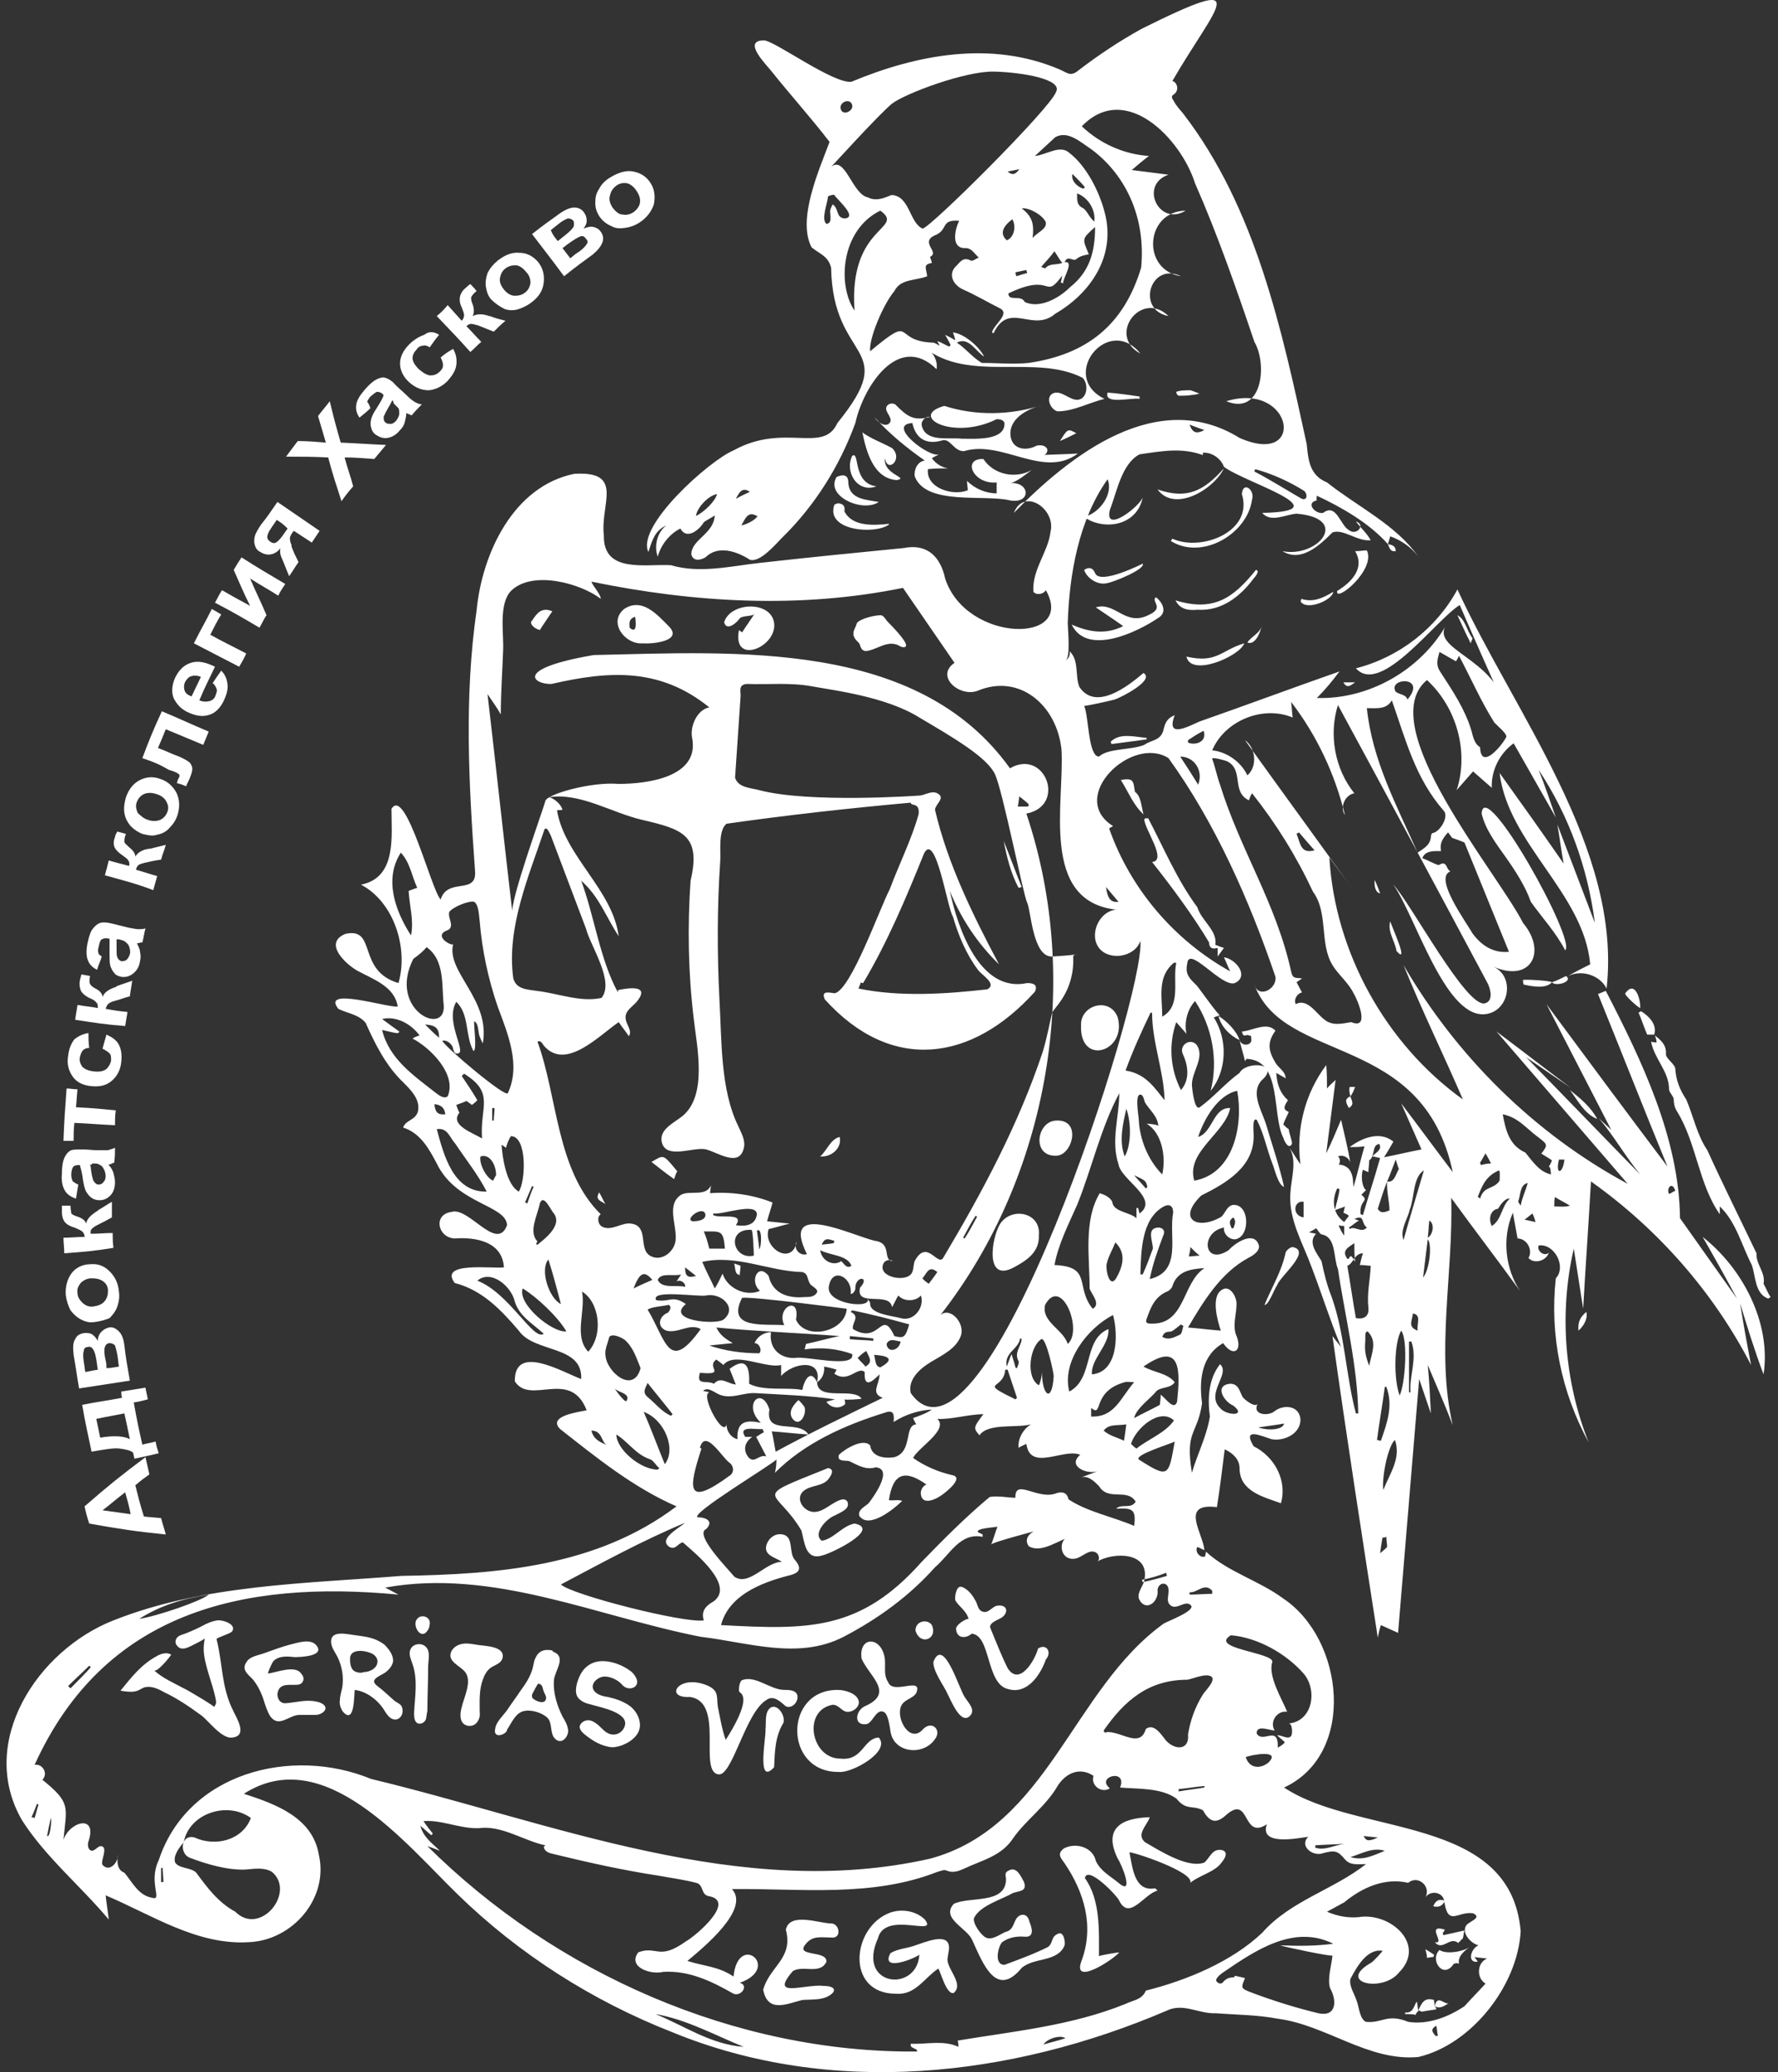 <svg width="121" height="141" viewBox="0 0 121 141" fill="none" xmlns="http://www.w3.org/2000/svg">
<rect x="0" y="0" width="121" height="141" fill="#333333" stroke="none"/>
<path d="M97.642 136.514C97.642 136.355 97.589 136.248 97.589 136.089C96.898 135.876 96.739 136.355 96.526 136.78C96.579 136.833 96.686 136.833 96.739 136.886C97.058 136.833 97.377 136.78 97.749 136.727C97.749 136.673 97.696 136.567 97.642 136.514Z" fill="white"/>
<path d="M97.643 136.514C98.015 136.726 98.334 136.46 98.599 136.301C98.334 136.46 97.802 135.663 97.643 136.514Z" fill="white"/>
<path d="M96.527 136.834C96.474 136.621 96.474 136.408 96.421 136.196C96.208 136.462 96.208 136.993 95.624 136.94C95.624 136.993 95.624 137.046 95.624 137.046C95.836 137.046 96.049 137.046 96.368 137.099C96.314 137.046 96.421 136.94 96.527 136.834Z" fill="white"/>
<path d="M74.205 35.431C75.64 36.069 77.447 35.537 77.766 33.837C77.607 34.421 75.109 36.388 75.534 34.687C76.012 33.465 76.331 31.552 77.554 30.914C79.042 30.701 80.423 30.436 81.858 30.967C81.858 30.914 81.858 30.861 81.858 30.808C82.443 30.754 83.081 31.18 83.293 31.764C84.675 32.827 91.425 34.793 85.897 34.9C86.482 35.591 87.492 35.006 88.236 34.953C91.956 35.272 89.671 37.982 87.279 37.504C88.555 38.301 89.83 37.079 90.68 36.228C91.425 35.963 92.381 36.866 93.285 36.76C93.019 36.282 92.594 35.91 92.275 35.484C92.966 35.697 92.328 36.494 91.797 36.069C91.212 35.75 90.946 34.209 90.043 34.9C89.511 35.006 88.82 34.209 89.618 34.049C89.564 33.943 89.618 33.837 89.618 33.73C91.318 34.528 93.178 35.591 94.454 37.026C94.507 36.866 94.56 36.654 94.613 36.494C95.357 36.76 96.048 37.238 96.526 37.876C94.985 35.697 92.381 34.474 90.308 32.827C89.139 32.349 89.033 31.339 88.927 30.223C87.226 22.41 85.472 14.173 80.53 7.742C80.317 7.477 80.051 7.211 79.892 6.892C79.52 6.361 79.998 6.573 80.105 6.095C80.158 5.829 79.998 5.563 79.786 5.51C82.762 0.355 85.525 -1.93 77.713 1.949C76.172 2.8 74.737 3.756 73.355 4.819C72.824 5.244 72.611 4.926 72.08 4.713C67.456 2.747 62.407 3.703 57.943 5.563C56.721 5.723 52.681 2.747 51.991 2.747C50.449 2.747 52.203 4.447 52.522 4.872C53.797 6.467 55.232 8.061 56.455 9.656C55.764 11.516 54.223 14.917 55.232 16.83C55.817 17.308 56.349 17.415 56.561 18.212C56.667 24.749 61.344 23.42 56.986 28.788C56.03 30.914 53.372 28.735 49.918 30.648C48.27 31.339 43.275 35.803 44.125 37.557C44.391 36.76 44.55 36.122 45.347 35.75C44.71 36.228 44.497 37.185 44.763 37.876C44.975 37.079 45.56 36.335 46.304 35.963C46.729 36.76 47.58 36.069 47.898 35.537C48.005 35.431 48.642 35.112 48.642 35.059C48.589 36.335 47.048 36.707 47.048 37.716C47.154 38.195 47.633 38.142 48.005 37.929C48.855 37.079 50.13 37.504 51.034 38.088C51.725 38.301 52.788 37.026 53.213 36.6C55.445 34.421 57.146 31.711 58.209 28.788C58.74 26.343 61.132 22.57 63.736 25.121C63.842 24.536 63.47 23.845 62.885 23.633C65.915 26.078 70.432 24.058 73.674 25.706C74.099 26.131 73.993 27.087 73.408 27.194C72.824 27.3 72.239 26.503 71.654 26.768C71.123 27.034 71.495 27.884 71.973 27.991C73.036 27.991 74.099 27.406 75.162 27.14C72.026 25.599 75.428 21.348 77.607 24.058C75.322 22.836 77.66 19.7 79.52 21.507C77.288 21.082 78.298 17.787 80.37 18.797C77.66 18.371 77.926 14.386 80.689 14.332C78.882 15.448 77.5 12.579 79.52 11.888C78.67 11.781 77.819 11.675 77.022 11.569C77.394 11.25 77.766 10.931 78.191 10.612C76.491 10.506 74.843 9.762 73.621 8.593C76.597 5.51 80.37 9.443 81.327 12.472C82.868 15.98 84.144 19.647 85.366 23.261C86.269 24.802 85.897 28.31 83.453 27.3C88.023 25.918 88.927 31.817 84.356 29.798C78.776 26.343 72.877 30.914 68.997 34.9C69.688 33.146 71.867 34.634 71.495 36.175C71.336 37.557 70.219 38.779 70.326 40.267C70.538 40.533 71.017 40.427 71.176 40.161C73.249 43.828 65.755 43.775 64.32 39.364C64.001 37.876 63.098 36.972 61.504 37.291C58.262 37.61 55.02 37.929 51.725 38.301C49.758 38.514 47.633 39.045 45.666 38.46C43.966 38.354 41.043 39.045 41.096 36.441C40.83 34.315 42.531 32.03 39.076 32.242C34.931 33.093 32.805 37.663 32.433 41.543C31.583 47.442 31.901 53.341 32.327 59.24C32.486 60.941 30.467 59.666 29.988 61.207C29.351 60.569 27.597 53.447 26.64 55.042C26.64 56.902 27.012 59.719 24.567 60.197C26.8 61.366 27.809 64.502 27.118 66.893C24.249 66.043 25.683 63.067 23.505 63.545C21.963 64.183 23.558 65.618 24.302 66.043C25.365 66.628 26.853 67.106 27.065 68.488C26.427 68.594 21.804 67.106 23.026 68.647C23.664 68.966 24.408 69.019 24.886 69.604C25.524 71.039 26.268 72.527 27.437 73.643C27.969 74.174 28.607 74.812 28.447 75.609C28.288 76.247 27.597 76.194 27.437 76.725C28.607 77.097 29.191 78.16 29.723 79.17C31.051 81.933 34.453 81.987 34.506 83.368C33.815 85.228 31.901 82.093 30.732 82.465C29.457 82.624 29.776 84.219 30.945 84.272C32.38 84.166 34.187 84.484 34.293 86.238C33.549 86.345 29.829 85.813 30.945 87.301C32.805 87.779 34.081 89.108 35.303 90.543C36.366 92.084 39.661 91.5 39.554 93.838C38.279 93.36 34.984 91.393 35.037 93.998C36.1 95.645 38.81 93.094 39.926 95.964C39.448 96.07 37.216 96.336 38.12 97.24C40.617 99.206 43.115 101.225 46.038 102.501C40.617 106.593 33.921 107.125 27.331 107.231C20.741 107.762 13.885 107.815 7.72 110.26C2.565 112.28 -1.58 118.551 1.502 123.865C3.097 126.363 5.488 128.33 7.401 130.615C7.348 130.083 7.242 129.499 7.189 128.967C10.324 130.296 13.407 132.369 16.915 132.156C19.891 132.05 22.389 129.18 21.698 126.204C21.272 123.653 18.721 122.749 16.596 122.058C22.07 118.551 27.597 125.46 31.157 128.914C35.303 132.953 40.298 136.142 45.719 138.268C56.561 142.732 68.785 141.35 79.361 136.833C80.53 136.248 81.54 137.045 82.762 136.992C84.144 137.099 85.579 137.099 86.96 137.364C90.255 137.79 93.125 140.287 96.526 139.968C100.14 139.118 103.276 135.132 103.489 131.412C102.798 123.44 92.434 124.981 87.385 121.633C92.328 119.348 91.478 111.536 87.332 108.772C85.685 107.55 83.559 106.965 82.071 105.583C82.071 105.69 82.018 105.796 82.018 105.902C81.699 106.062 81.274 105.583 81.486 105.264C81.646 105.318 81.805 105.424 81.965 105.477C81.858 104.308 80.264 102.235 82.815 102.554C83.028 101.225 83.187 99.897 83.346 98.621C83.825 98.834 84.356 99.259 84.356 99.897C84.356 101.491 86.004 101.863 87.173 102.288C87.598 100.8 86.801 99.153 85.313 98.409C84.516 97.08 85.844 97.718 86.535 97.93C87.385 98.09 88.502 97.558 88.502 96.602C88.448 95.645 87.385 95.539 86.748 96.017C86.323 96.389 85.207 96.283 85.579 95.539C85.366 95.805 84.622 95.167 84.569 95.061C84.356 94.689 84.303 94.157 83.719 94.157C82.602 94.263 83.293 95.379 83.931 95.645C84.888 96.389 83.453 96.336 83.028 95.805C82.018 94.795 83.772 93.466 83.028 92.828C82.23 93.838 82.177 95.167 82.337 96.389C82.124 97.718 81.486 98.94 81.114 100.216C80.636 97.293 81.486 97.665 81.805 95.486C81.593 93.944 81.752 92.244 83.24 91.393C83.931 92.403 84.622 91.925 84.091 90.756C83.878 90.012 84.197 89.321 84.144 88.577C84.091 88.151 83.665 87.407 83.134 87.779C82.39 88.258 82.868 89.905 83.081 90.543C82.337 90.49 81.593 90.384 80.849 90.331C81.912 88.524 83.081 86.61 84.941 85.601C85.26 85.441 85.685 85.175 85.685 84.803C85.419 83.687 84.091 84.538 83.612 85.069C81.912 86.185 81.646 83.847 83.293 83.528C83.24 83.953 83.665 84.378 84.091 84.325C85.1 84.112 85.047 81.933 83.931 81.987C83.506 82.04 83.4 82.518 83.134 82.784C81.54 83.74 80.051 82.996 81.752 81.349C83.453 80.499 85.419 79.382 85.313 77.15C85.313 76.938 85.207 76.034 85.525 76.194C86.004 77.097 86.216 78.213 86.588 79.17C86.748 79.542 86.96 80.605 87.385 80.764C87.067 79.329 86.588 77.948 86.163 76.513C85.844 75.503 84.994 74.227 86.004 73.377C87.013 72.314 84.781 72.208 84.356 73.005C83.4 73.696 82.602 74.653 81.646 75.344C81.274 75.609 81.114 73.962 81.114 73.802C81.114 72.899 82.018 71.942 81.433 71.092C81.008 70.614 80.264 71.092 80.477 71.676C80.849 72.474 81.008 73.43 80.37 74.174C79.626 72.739 79.52 71.039 80.051 69.551C80.264 69.816 80.53 70.082 80.742 70.348C80.583 69.551 80.796 68.7 81.327 68.116C82.496 69.87 82.921 72.155 82.39 74.227C83.506 72.846 83.559 70.72 82.602 69.232C82.762 69.179 82.868 69.125 83.028 69.072C82.921 69.125 81.593 67.212 81.433 67.053C80.955 66.574 80.636 66.309 80.796 65.565C80.902 64.289 83.134 67.212 84.037 66.893C85.047 66.415 84.091 65.246 83.293 65.139C83.453 65.458 83.559 65.777 83.719 66.096C79.892 63.97 76.916 60.463 75.481 56.37C75.587 56.317 75.64 56.264 75.747 56.211C72.611 54.245 77.022 49.993 79.52 51.587C82.709 55.998 85.047 61.313 86.801 66.468C86.907 67.319 85.632 67.956 85.366 67C87.385 72.474 96.845 70.188 98.865 79.755C97.696 78.213 96.526 76.619 95.357 75.078C95.836 76.141 96.261 77.15 96.739 78.213C95.889 78.373 95.038 78.585 94.188 78.745C94.401 78.426 94.613 78.054 94.826 77.682C93.922 76.938 92.7 77.416 91.85 78.054C92.169 78.054 92.541 78.054 92.859 78.001C92.594 78.904 92.381 79.861 92.115 80.764C92.062 80.445 92.115 80.073 91.903 79.701C91.637 79.17 90.627 79.01 90.574 79.755C90.893 80.871 91.637 80.339 90.84 79.436C91.159 79.382 91.318 78.904 91.052 78.692C91.425 78.532 91.85 78.798 91.903 79.17C91.743 78.16 91.478 77.15 91.265 76.194C90.946 76.938 90.627 77.735 90.255 78.479C90.468 76.832 90.68 75.131 90.893 73.483C90.68 73.696 90.468 73.855 90.308 74.068C90.308 73.537 90.308 73.005 90.255 72.474C88.82 74.387 88.183 76.832 88.502 79.223C88.236 78.851 88.023 78.479 87.757 78.107C88.289 79.01 87.864 80.18 87.811 81.243C87.704 82.996 88.661 84.591 89.246 86.185C89.936 87.992 90.521 89.852 91.265 91.659C91.052 91.393 90.893 91.181 90.68 90.915C91.637 97.771 92.7 104.574 93.763 111.429C93.816 111.164 93.869 110.898 93.976 110.579C94.348 110.738 94.773 110.951 95.145 111.11C95.623 105.371 96.101 99.631 96.58 93.838C96.845 94.635 97.111 95.379 97.377 96.177C97.324 95.061 97.271 93.944 97.164 92.882C97.749 94.263 98.334 95.592 98.865 96.974C97.696 91.978 98.918 86.61 98.759 81.508C100.3 83.634 101.894 85.707 103.435 87.833C102.426 86.291 102.213 84.219 102.957 82.518C103.063 83.103 103.17 83.687 103.276 84.272C103.914 84.272 104.339 85.069 104.02 85.601C104.392 86.026 105.242 85.813 105.402 85.228C105.136 85.547 104.552 85.122 104.711 84.75C105.774 84.591 106.624 86.185 105.88 86.982C105.455 90.809 106.252 94.742 108.112 98.143C106.465 93.998 106.093 89.321 107.103 84.963C107.315 86.345 107.528 87.673 107.74 89.055C107.9 86.185 108.112 83.262 108.272 80.392C112.842 83.634 116.616 87.939 119.167 92.882C118.901 91.5 118.635 90.065 118.423 88.683C118.901 90.277 119.432 91.978 120.017 93.519C120.548 90.012 118.582 86.291 115.872 84.166C116.669 85.547 117.466 86.982 118.21 88.364C116.934 86.557 115.606 84.697 114.33 82.89C114.277 77.469 111.726 72.155 109.281 67.425C109.122 67.478 108.909 67.584 108.75 67.637C110.344 71.57 111.886 75.503 113.48 79.382C110.716 75.716 107.953 71.995 105.242 68.328C106.73 71.198 108.165 74.015 109.653 76.885C109.388 76.619 109.069 76.353 108.803 76.088C109.813 77.257 110.61 78.692 111.62 79.914C109.016 77.257 106.465 74.599 103.861 71.942C104.87 72.633 105.88 73.324 106.89 74.015C105.189 72.739 103.542 71.464 101.841 70.188C104.817 73.643 107.793 77.097 110.77 80.552C104.445 77.15 99.131 71.889 95.517 65.671C96.739 68.7 98.227 71.73 99.556 74.812C94.294 71.039 90.84 64.767 90.468 58.337C90.999 59.081 91.531 59.772 92.062 60.516C89.618 57.114 87.173 53.766 84.728 50.365C85.472 50.897 85.579 52.172 84.888 52.757C84.463 51.853 83.506 51.162 82.496 51.056C83.346 49.036 85.951 47.974 87.97 48.824C87.917 48.452 87.917 48.08 87.864 47.761C89.618 50.046 90.84 52.65 91.531 55.467C91.159 54.936 91.531 54.085 92.169 53.979C90.84 52.331 90.415 49.993 91.052 47.974C94.454 54.245 97.855 60.569 101.203 66.84C101.416 67.212 101.682 68.116 101.044 68.275C99.768 68.541 96.048 61.526 94.826 60.197C96.314 62.323 98.28 69.072 100.938 69.019C102.691 68.966 103.17 66.468 101.629 65.777C104.18 66.893 105.296 64.767 103.648 62.801C101.894 59.347 93.391 49.355 97.111 46.273C99.131 48.133 99.981 51.162 99.131 53.766C99.503 53.341 99.875 52.916 100.247 52.491C100.672 52.863 101.097 53.235 101.522 53.607C101.469 52.438 102.054 51.269 103.01 50.578C103.967 52.278 104.924 53.926 105.88 55.627C105.508 54.563 105.136 53.447 104.711 52.385C106.784 55.52 108.059 59.081 108.537 62.801C107.687 60.569 106.837 58.337 105.986 56.105C106.146 57.008 106.252 57.912 106.412 58.762C104.977 56.689 103.542 54.67 102.054 52.597C102.638 57.433 107.793 60.782 108.219 65.618C107.687 65.884 107.156 66.149 106.624 66.468C107.528 65.937 108.856 66.309 109.335 67.265C110.398 57.752 103.01 48.452 99.184 40.108C97.749 42.765 95.198 44.732 92.275 45.476C93.975 47.389 97.749 42.127 99.343 41.171C100.353 43.509 101.363 45.794 102.426 48.133C101.788 44.785 97.271 44.2 98.44 42.499C96.686 45.582 93.178 47.602 89.618 47.495C90.202 46.911 90.68 46.326 91.159 45.688C87.97 46.804 84.835 47.974 81.646 49.09C80.902 49.408 79.307 50.312 79.945 48.664C79.414 48.877 79.307 49.196 79.201 49.568C79.042 50.418 78.404 50.312 77.873 50.684C76.969 51.056 75.428 50.897 74.79 51.481C74.046 51.481 74.099 48.718 73.78 48.027C73.78 48.08 75.694 47.655 75.853 47.602C76.331 47.442 78.617 46.273 77.819 45.794C76.756 46.698 74.577 48.399 73.461 46.751C73.142 46.007 73.461 44.891 72.77 44.306C72.877 44.519 72.717 44.838 72.505 44.944C72.877 44.785 72.664 42.765 72.664 42.393C72.77 39.098 73.408 35.378 75.375 32.614C75.8 33.624 74.79 34.953 73.78 35.165C73.833 35.272 74.046 35.325 74.205 35.431ZM90.84 82.359C91.053 82.252 91.318 82.199 91.531 82.093C91.478 82.252 91.478 82.359 91.425 82.518C91.531 82.571 91.69 82.624 91.797 82.731C91.69 82.89 91.584 82.996 91.478 83.156C90.68 82.571 90.627 81.668 90.999 80.871C91.052 80.871 91.106 80.871 91.159 80.924C91.106 81.402 90.946 81.88 90.84 82.359ZM94.401 80.392C94.613 79.914 94.773 79.436 94.985 78.904C95.092 79.223 95.145 79.436 95.198 79.542C94.985 79.914 94.879 80.499 94.401 80.392C94.348 80.977 94.56 81.827 94.56 82.359C94.294 82.465 93.976 82.624 93.763 82.252C93.976 81.615 94.135 81.03 94.401 80.392ZM93.391 78.692C93.497 78.692 93.657 78.745 93.922 78.798C93.55 80.127 93.125 81.402 92.753 82.678C92.7 82.678 92.647 82.624 92.594 82.624C92.487 81.615 93.231 81.774 92.647 81.296C92.753 81.189 92.859 81.083 92.966 80.977C92.7 80.817 92.594 80.02 92.753 79.595C92.859 79.648 92.966 79.701 93.125 79.755C93.125 79.489 93.178 79.276 93.178 78.957C93.603 78.692 93.338 77.894 93.869 77.841C94.082 78.266 93.603 78.426 93.391 78.692ZM58.209 87.726C58.155 86.77 59.272 86.823 58.528 87.62C58.209 89.002 60.547 87.833 60.706 88.949C60.866 88.683 60.972 88.417 61.132 88.152C61.504 88.577 62.301 88.577 62.673 88.152C62.938 88.949 62.194 89.959 61.291 89.693C60.76 89.533 59.165 89.427 59.218 88.683C59.218 88.577 59.112 88.524 59.006 88.311C59.537 89.108 56.242 88.789 56.402 87.567C56.614 86.132 58.049 86.929 57.89 88.045C58.049 88.045 58.155 87.886 58.209 87.726ZM86.907 118.073C87.067 118.232 87.279 118.391 87.439 118.551C87.332 118.71 87.12 118.817 86.96 118.923C87.013 117.328 85.951 118.657 85.525 117.966C85.472 117.328 86.429 117.754 86.748 117.754C86.376 117.169 86.907 116.372 87.598 116.478C87.226 115.575 86.269 114.033 86.588 113.077C86.641 112.439 82.23 112.173 83.772 111.27C85.579 111.429 87.492 112.492 88.714 113.874C89.671 114.99 89.352 117.116 87.704 117.275C87.97 117.275 87.97 118.019 87.864 118.126C87.651 118.391 87.279 118.073 86.907 118.073ZM12.503 125.353C12.875 123.387 15.479 122.537 17.074 123.706C16.489 125.247 14.629 125.672 13.247 125.035C12.291 124.769 12.184 126.151 12.929 126.416C14.045 126.842 15.48 127.267 16.702 127.214C17.34 127.16 17.977 127.054 18.509 127.373C20.156 128.755 17.712 131.784 16.011 130.083C14.842 129.446 14.098 128.436 13.354 127.426C12.982 127.054 12.184 127.16 11.919 126.735C11.759 126.257 12.238 125.672 12.503 125.353ZM55.604 94.051C55.179 93.147 54.754 93.838 54.595 94.582C53.585 94.37 51.991 94.689 50.981 94.157C51.034 92.988 50.768 92.297 49.652 93.147C49.812 93.519 49.918 93.838 50.077 94.21C49.493 94.157 49.068 93.626 48.589 94.157C48.058 93.891 47.367 94.316 47.633 93.413C49.493 93.572 48.005 93.041 48.749 92.51C48.961 92.669 49.121 92.775 49.227 92.882C49.971 91.925 52.097 93.147 53.16 92.882C53.16 93.147 53.16 93.36 53.16 93.626C53.957 92.722 55.977 92.403 55.604 94.051C55.977 93.838 56.136 93.36 56.083 92.988C56.349 93.041 56.614 93.094 56.933 93.2C56.88 93.307 56.827 93.413 56.774 93.466C57.73 94.157 58.368 92.935 58.846 93.36C58.793 94.476 59.325 94.051 59.856 93.519C59.856 94.21 59.218 94.795 60.069 95.114C57.677 96.283 55.232 97.452 52.788 98.781C52.681 98.249 52.628 97.824 52.522 97.399C53.319 97.452 54.169 97.558 55.02 97.612C54.329 96.549 52.044 97.718 52.363 95.911C51.831 94.263 50.502 95.592 51.778 96.814C50.768 96.602 50.13 96.708 50.184 97.93C49.758 97.824 49.44 97.399 49.44 96.921C49.227 97.877 47.633 94.901 48.27 94.742C48.111 94.689 48.005 94.689 47.845 94.635C48.164 94.37 48.536 94.689 48.855 94.848C49.705 95.273 50.556 94.742 51.406 94.795C53.213 94.901 55.02 94.954 56.827 95.22C56.614 95.273 56.455 95.326 56.242 95.379C56.508 95.805 57.146 95.911 57.518 95.539C57.518 95.433 57.518 95.326 57.465 95.22C57.465 95.273 58.528 95.22 58.634 95.167C58.049 94.37 55.658 95.379 55.604 94.051ZM87.12 132.369C87.385 132.475 90.68 133.166 90.68 133.06C90.627 133.697 90.308 134.654 90.521 135.292C90.999 136.142 90.946 137.258 89.724 136.992C88.183 136.62 86.641 136.142 85.1 135.557C84.409 135.292 84.463 135.239 84.728 134.601C84.516 134.548 84.303 134.494 84.037 134.441L83.984 134.548C83.719 134.548 83.453 134.601 83.24 134.867C83.081 135.079 82.815 134.92 82.762 134.76C82.762 134.548 83.134 134.282 83.293 134.176C85.472 132.688 88.076 130.934 90.734 132.262C89.564 132.422 88.342 132.422 87.12 132.369ZM30.998 71.676C32.008 71.889 30.201 69.604 31.051 68.169C31.955 69.019 31.636 70.454 32.22 71.517C32.486 71.464 32.22 69.71 32.273 69.498C32.539 69.604 32.539 70.082 32.592 70.348C32.592 70.454 32.858 71.039 32.858 70.986C33.39 68.009 30.36 66.149 30.839 64.236C30.785 64.395 29.882 63.917 30.095 63.545C30.201 63.333 30.52 63.333 30.626 63.173C30.839 62.854 30.467 62.429 30.573 62.057C30.785 61.738 31.901 61.26 32.273 61.366C32.592 61.579 32.592 62.323 32.646 62.695C32.805 64.661 33.23 66.628 33.868 68.488C34.559 70.348 35.462 72.474 34.559 74.387C34.399 74.706 30.36 71.304 30.095 70.826C30.413 70.72 30.839 71.092 30.839 71.411C30.892 71.464 30.892 71.623 30.998 71.676ZM98.28 129.339C98.546 131.146 99.184 130.03 100.247 130.19C100.938 130.509 99.875 130.774 99.768 131.04C99.45 131.571 100.14 132.262 100.619 132.369C100.087 132.581 99.822 133.591 100.566 133.485C100.512 133.378 100.406 133.272 100.353 133.166C100.619 133.219 100.884 133.219 101.203 133.272C100.512 133.538 100.459 134.601 101.097 134.973C100.619 135.504 100.14 135.983 99.662 136.514C98.546 137.258 97.164 137.79 95.836 137.577C94.401 136.992 94.082 137.683 92.966 137.577C92.541 137.417 92.487 136.567 92.328 136.142C92.169 135.664 91.797 135.132 91.903 134.654C92.328 133.857 93.019 132.581 94.082 132.741C94.135 132.741 93.444 133.485 93.338 133.538C90.893 134.92 94.082 135.611 95.198 134.229C97.111 132.316 94.613 130.083 92.434 130.455C91.743 130.509 91.053 130.402 90.308 130.083C90.308 130.083 91.371 129.499 91.478 129.446C92.7 128.436 94.241 127.745 95.836 128.117C96.526 127.532 97.483 128.436 96.952 129.18C97.271 128.595 98.174 128.702 98.28 129.339ZM60.706 7.051C61.61 6.361 65.702 4.819 67.668 4.872C69.635 4.926 72.345 5.404 71.867 6.254C71.495 7.37 63.204 15.608 62.779 15.555C61.876 15.13 61.929 13.376 60.706 13.269C60.547 13.269 59.75 13.801 59.059 13.429C57.996 13.216 57.518 10.559 56.561 11.356C56.721 11.197 59.803 7.795 60.706 7.051ZM81.061 109.25C81.327 109.622 79.467 110.313 79.201 110.473C72.983 114.937 71.335 124.291 63.311 126.47C50.396 129.393 37.641 124.025 25.258 121.049C19.837 118.817 12.769 120.623 10.803 126.576C10.059 128.117 11.122 129.393 10.324 129.127C9.421 128.967 8.996 128.064 8.464 127.426C7.986 127.267 7.933 126.682 8.039 126.204C8.039 126.735 7.455 127.426 6.976 126.895C6.817 126.629 7.401 125.672 6.87 125.619C6.604 125.619 6.339 126.151 6.073 125.832C5.966 125.672 5.966 125.46 6.02 125.3C6.657 123.44 4.744 123.919 4.319 125.194C4.532 122.909 4.85 122.696 2.884 121.102C3.309 120.677 2.884 119.986 2.353 120.092C7.083 109.676 16.489 107.497 27.118 108.506C26.8 108.347 26.534 108.187 26.215 108.028C33.549 106.699 40.617 109.994 47.686 111.376C50.874 111.748 54.329 112.971 57.411 111.376C59.75 110.154 61.876 108.613 63.629 106.646C64.639 105.796 65.33 104.255 66.871 104.574C66.871 104.52 66.871 104.467 66.871 104.414C66.765 104.361 66.659 104.308 66.552 104.255C66.393 103.989 67.668 103.936 67.881 103.883C67.722 104.308 67.615 104.68 67.456 105.105C67.456 104.946 70.804 104.095 71.123 103.989C70.485 103.989 69.529 104.52 70.007 105.211C70.91 105.743 72.08 104.733 73.036 104.52C71.92 104.467 72.026 106.221 73.142 106.062C73.621 106.008 74.099 105.371 74.577 105.636C74.79 105.743 74.896 106.168 74.631 106.274C75.8 105.583 78.298 105.583 77.873 107.55C77.766 107.975 77.394 108.347 77.5 108.772C77.926 109.729 78.882 109.038 78.776 108.187C78.829 107.656 79.467 107.603 79.52 108.134C79.573 108.506 79.307 108.985 79.679 109.25C80.105 109.569 80.689 108.825 81.061 109.25ZM50.396 47.442C50.449 47.123 50.184 46.592 50.821 46.539C52.309 46.592 53.797 46.432 55.232 46.698C56.667 46.964 60.281 47.389 62.566 48.824C64.905 50.206 67.19 51.534 67.722 52.703C68.253 53.873 69.635 60.888 69.901 61.419C70.166 61.951 70.273 65.139 71.601 65.086C74.258 64.927 73.036 64.821 73.036 65.086C73.142 67.478 71.708 68.594 71.601 68.913C71.495 69.338 71.229 70.72 70.963 71.57C69.316 76.513 66.871 81.083 64.214 85.547C63.842 86.291 63.098 84.219 62.248 85.813C62.141 86.079 62.194 86.504 61.982 86.717C61.504 87.248 59.697 86.876 60.122 85.973C60.228 85.76 60.547 85.654 60.76 85.813C60.016 85.76 60.76 84.591 59.537 84.431C57.943 84.059 53.053 81.615 54.914 85.335C54.435 85.494 53.957 84.963 54.223 84.484C53.904 86.185 51.884 84.91 52.309 83.634C52.788 83.528 53.266 83.368 53.744 83.262C53.213 83.209 52.681 83.156 52.203 83.103C52.309 82.678 52.469 82.252 52.575 81.827C51.246 81.296 49.758 81.083 48.324 81.189C48.324 81.03 48.377 80.817 48.377 80.658C48.058 81.455 46.942 80.977 46.357 81.296C45.347 81.933 46.038 83.315 45.985 84.272C45.985 85.122 45.029 85.919 44.231 85.441C43.434 84.963 44.178 83.422 42.956 83.262C42.318 83.156 41.627 83.794 40.989 83.475C40.67 83.315 40.617 82.784 40.883 82.624C37.854 79.648 37.96 74.653 36.578 70.879C36.791 70.773 36.897 70.986 37.004 71.145C38.492 72.899 40.777 70.454 42.105 69.551C42.318 69.87 42.584 70.188 42.796 70.507C43.009 70.188 42.743 69.87 42.637 69.551C42.371 68.86 42.956 68.594 43.328 68.169C44.285 67 42.796 67.212 42.052 67.372C42.052 67.425 42.052 67.478 42.052 67.531C40.83 65.299 40.458 62.376 39.554 59.931C40.777 60.994 41.255 62.429 42.105 63.705C41.68 60.516 38.438 58.284 37.907 55.148C38.013 55.095 38.173 55.148 38.279 55.095C38.173 54.723 37.748 54.351 37.376 54.245C39.501 53.926 41.627 55.308 43.7 55.786C46.41 56.424 47.739 56.796 46.995 59.931C46.782 63.067 46.835 66.202 47.208 69.285C47.42 71.198 48.164 74.493 46.463 75.928C45.879 76.406 44.869 76.832 45.029 77.682C45.294 78.957 47.208 78.001 48.058 78.213C48.855 78.426 50.29 79.436 50.609 78.16C50.768 77.629 50.449 77.097 50.237 76.619C49.014 74.121 49.121 70.773 48.961 68.009C48.802 64.874 48.802 61.738 49.014 58.603C49.068 57.965 48.855 56.53 49.44 56.052C53.532 55.467 57.837 54.989 61.982 54.617C61.982 54.882 62.62 54.563 62.513 55.414C62.035 57.114 61.185 58.815 60.547 60.516C59.856 61.844 57.943 67.265 56.827 67.584C56.561 67.584 55.817 67.319 56.136 68.009C60.653 73.005 66.127 72.261 70.432 67.478C70.645 67 70.326 66.893 69.901 66.893C66.659 67.584 65.171 63.12 64.639 60.622C65.383 62.482 66.552 64.236 67.987 65.618C66.234 62.323 64.48 58.762 63.629 55.095C63.683 54.67 64.374 54.298 63.789 53.979C63.364 53.766 62.938 54.138 62.513 54.138C62.513 54.138 55.073 54.67 51.672 53.766C51.087 53.607 50.237 53.607 50.024 52.916M62.407 139.49C62.407 139.543 62.407 139.596 62.407 139.596C50.077 139.703 37.801 134.282 29.085 125.619C29.404 125.725 29.669 125.832 29.935 125.938C29.404 125.407 28.819 125.035 28.607 124.237C28.872 124.45 29.085 124.663 29.351 124.875C29.404 124.822 29.404 124.822 29.457 124.769C29.244 124.503 29.032 124.237 28.819 123.919C30.041 123.812 31.317 124.45 32.592 124.397C34.134 124.184 35.622 125.247 37.11 125.566C37.057 125.619 37.057 125.619 37.004 125.672C37.057 125.991 37.376 126.097 37.641 126.151C40.033 126.735 42.424 127.267 44.869 127.639C45.719 127.798 46.57 127.904 47.367 128.117C47.898 128.223 47.686 128.914 48.217 129.02C50.13 129.339 47.42 131.678 46.676 132.103C44.816 133.432 44.71 132.369 43.434 132.847C42.69 133.857 44.284 134.388 45.135 134.176C46.889 134.069 48.43 134.813 49.918 135.664C50.449 135.876 50.981 135.079 50.343 134.92C53.213 133.91 50.237 131.412 49.918 134.494C48.908 133.804 47.952 133.804 46.782 133.432C47.792 132.581 51.087 129.924 49.812 128.542C54.488 128.489 59.325 129.127 63.789 127.373C64.001 127.32 64.214 127.214 64.374 127.267C64.852 127.479 65.224 127.32 65.596 127.16C66.818 126.576 68.147 126.31 68.944 125.088C69.794 123.865 71.176 122.909 71.973 121.527C72.505 120.677 73.461 120.198 74.418 120.836C74.205 121.474 74.949 122.058 75.534 121.686C74.524 120.889 76.756 120.305 76.225 121.633C77.447 121.74 78.989 121.633 80.051 122.377C80.742 123.228 81.114 122.802 81.858 123.174C82.284 123.919 82.709 124.184 83.453 123.493C85.1 122.058 84.516 125.247 86.216 124.131C85.685 125.619 88.289 125.088 89.033 124.981C88.395 125.619 89.352 126.363 90.043 126.097C90.84 125.885 91.052 125.938 91.531 126.523C91.903 126.948 92.381 126.842 92.966 126.842C90.734 128.595 87.811 129.339 85.897 131.518C83.825 133.485 80.742 134.76 77.979 135.451C77.713 136.089 77.128 136.089 76.597 136.355C72.93 137.843 68.997 138.215 65.171 138.852C65.224 139.012 65.224 139.118 65.224 139.278C64.214 138.799 63.045 139.118 61.982 139.065C61.982 139.118 61.982 139.171 61.982 139.224C62.035 139.331 62.248 139.384 62.407 139.49ZM37.535 46.539C41.468 45.635 44.922 45.422 48.27 48.133C47.42 48.292 46.942 49.462 47.101 50.206C47.633 52.916 43.966 53.341 42.105 53.341C40.245 53.182 37.216 54.032 37.11 54.51C37.004 54.989 34.612 61.526 34.878 62.163C34.293 57.168 33.762 52.225 33.177 47.23C33.496 47.708 33.815 48.133 34.081 48.611C34.081 47.176 34.187 45.688 34.24 44.253C34.293 43.084 33.921 41.118 34.771 40.214C36.206 38.779 39.501 39.683 40.883 40.746C40.883 40.427 40.352 39.895 40.245 39.577C47.207 41.011 54.435 41.437 61.45 40.002C62.62 41.702 63.789 43.403 64.958 45.104C63.629 46.007 65.277 47.442 66.499 47.017C69.369 45.794 71.92 47.974 72.239 51.003C72.452 54.617 70.751 61.313 75.959 61.898C74.79 62.004 74.099 63.598 74.79 64.502C75.481 65.405 77.235 65.139 77.607 64.023C77.979 67.691 66.978 101.81 61.982 94.795C61.769 93.891 62.566 93.147 63.364 92.669C64.161 92.191 65.064 91.766 65.383 90.915C65.702 90.065 64.692 88.896 64.001 89.48C71.389 80.02 73.674 66.734 69.847 55.361C72.611 54.829 71.123 50.897 68.731 52.278C62.46 43.509 50.077 44.36 40.405 44.572C34.825 45.529 36.366 46.592 37.535 46.539ZM52.735 100.216C54.754 98.196 57.465 96.974 60.228 96.123C60.813 95.911 60.866 96.23 60.813 96.761C61.557 96.283 62.46 95.964 63.417 95.911C63.045 96.177 62.566 96.336 62.141 96.495C62.194 96.655 62.301 96.814 62.354 96.921C61.504 96.974 62.141 98.781 60.866 99.153C60.228 99.259 59.325 99.153 59.218 98.356C58.74 97.824 57.465 98.621 57.093 98.993C56.933 99.472 57.518 99.365 57.783 99.418C58.368 99.684 58.9 100.056 59.59 99.844C60.813 99.95 59.484 101.81 59.112 102.288C58.9 102.501 58.368 102.713 58.474 103.139C59.112 104.095 60.866 102.66 61.397 102.129C61.132 102.023 60.76 102.129 60.494 102.076C60.76 100.269 61.557 99.95 63.045 101.013C62.779 101.119 62.62 101.438 62.673 101.704C62.779 102.448 63.683 102.023 64.055 101.757C64.374 101.544 65.649 100.534 64.799 100.375C63.842 100.162 62.885 99.737 62.141 99.206C62.46 98.515 64.586 97.293 63.789 96.549C64.746 96.602 65.915 96.23 66.924 96.23C66.234 97.133 66.234 97.186 66.659 97.665C67.243 96.814 69.157 97.186 70.166 96.921C69.635 97.239 69.263 97.877 69.316 98.515C69.475 98.409 69.635 98.356 69.847 98.249C70.113 100.162 72.398 98.515 73.514 98.993C72.558 99.79 74.099 100.428 74.843 100.056C74.418 100.216 73.993 100.375 73.568 100.534C74.046 100.375 74.471 100.8 74.79 101.119C75.428 102.182 76.703 101.225 77.288 102.182C76.969 102.713 76.331 102.288 75.959 102.66C77.022 102.607 77.341 102.66 77.182 103.829C75.694 103.192 73.993 102.873 72.717 102.023C72.611 101.544 72.292 101.491 71.92 101.597C70.645 102.129 69.05 100.534 69.103 101.916C68.625 101.916 67.881 101.757 67.35 101.863C65.755 103.192 64.214 104.733 62.726 106.274C58.528 111.004 54.967 110.898 49.068 110.579C49.599 108.559 51.778 107.709 53.585 107.231C54.329 107.071 54.648 106.806 54.116 106.168C53.638 105.69 54.063 104.574 53.266 104.414C52.788 104.308 52.309 104.627 52.15 105.158C51.99 105.849 52.735 105.955 53.213 106.274C52.097 106.274 50.981 107.975 49.971 107.284C49.599 106.806 47.208 104.414 48.058 104.042C48.589 103.511 48.058 103.245 47.473 103.245C46.995 102.979 52.416 99.737 52.841 99.312C52.841 99.737 52.788 100.003 52.735 100.216ZM71.814 9.337C72.664 8.858 73.514 9.656 74.312 10.187C76.703 11.994 77.979 14.917 77.66 18.212C76.491 22.092 73.993 24.111 70.007 24.696C68.944 24.802 67.881 24.696 66.818 24.696C66.18 24.324 65.755 23.739 65.118 23.314C65.915 22.889 66.393 23.899 66.978 24.271C66.606 23.526 65.543 22.676 64.852 22.623C64.905 22.782 64.958 22.889 65.011 23.154C64.746 22.995 64.533 22.889 64.32 22.782C64.48 23.048 64.586 23.261 64.692 23.473C64.639 23.526 64.639 23.58 64.586 23.58C64.32 23.473 64.108 23.314 63.789 23.208C63.842 23.314 63.895 23.42 63.948 23.526C63.736 23.42 63.629 23.314 63.47 23.314C60.653 23.208 62.354 21.294 59.218 23.899C59.112 23.101 60.069 20.763 60.866 19.806C61.291 18.956 62.301 19.116 63.098 18.797C63.045 18.265 62.779 17.999 63.417 17.893C63.417 17.787 63.257 17.468 63.311 17.468C63.948 17.149 62.62 16.511 63.576 16.033C64.586 15.661 63.948 14.917 65.277 15.023C64.958 15.661 64.746 16.83 65.596 16.883C66.127 16.83 66.287 17.255 66.606 17.521C66.393 17.627 66.18 17.787 66.074 17.734C65.49 17.415 65.277 17.946 65.011 18.159C64.533 18.69 64.852 19.381 65.543 19.7C66.393 20.072 67.19 20.55 68.04 20.976C68.785 21.348 67.615 22.092 67.509 22.623C67.562 22.623 67.562 22.676 67.615 22.676C68.678 20.444 70.273 22.676 71.814 21.348C74.205 19.966 75.906 17.468 75.215 14.598C74.843 13.057 73.94 11.303 72.77 10.4C72.133 9.815 71.176 10.559 70.432 10.612M87.864 66.096C86.854 61.472 84.409 57.859 83.028 53.394C82.815 52.81 82.709 52.225 82.496 51.641C82.443 51.481 83.4 51.747 83.506 51.8C84.675 52.385 83.772 53.873 84.994 54.457C85.047 54.298 85.1 54.138 85.207 53.979C86.854 56.052 88.236 58.284 89.352 60.675C90.415 62.11 89.777 64.183 90.68 65.671C91.106 66.362 91.743 66.84 92.115 67.584C92.434 68.116 93.231 70.082 91.956 69.551C91.318 69.657 90.68 69.816 90.149 69.391C89.564 68.966 88.98 67.903 88.183 68.328C88.023 68.009 88.289 67.584 88.608 67.531C88.502 67.319 88.342 67.053 88.236 66.84C88.342 66.734 88.502 66.681 88.608 66.574C88.183 66.521 87.97 66.628 87.864 66.096ZM37.057 56.424C37.216 56.264 37.322 56.53 37.482 56.849C38.279 58.975 39.076 61.047 39.873 63.173C40.192 64.395 41.84 66.787 40.936 67.903C39.501 68.222 37.96 67.584 36.525 67.425C35.834 67.319 35.143 67.319 34.931 66.574C34.453 63.12 35.994 59.612 37.057 56.424ZM58.74 66.893C60.388 64.13 61.663 61.1 62.885 58.071C63.683 56.53 64.48 61.844 64.852 62.376C65.224 63.651 65.755 64.927 66.552 65.99C66.818 66.362 67.881 66.947 67.19 67.319C64.374 67.637 61.238 67.85 58.421 67.265C58.474 67.106 58.581 66.947 58.581 66.787C58.528 66.84 58.634 66.893 58.74 66.893ZM38.173 107.815C40.989 106.327 43.7 104.839 46.623 103.617C46.198 103.989 44.763 104.733 45.56 105.264C45.985 105.477 46.091 105.052 46.463 104.946C47.314 105.69 50.077 107.922 48.536 108.985C48.058 109.25 47.686 109.622 47.898 110.26C46.57 110.473 38.864 108.506 38.173 107.815ZM74.843 81.189C73.727 83.05 74.152 85.547 74.152 87.673C74.259 88.045 74.949 88.736 74.365 89.055C73.142 87.567 74.365 86.185 71.761 86.079C72.026 84.644 72.717 83.315 73.302 81.987C74.312 79.489 74.896 76.778 76.172 74.387C76.172 75.981 75.587 77.629 76.119 79.223C76.278 80.286 78.935 81.561 77.554 82.571C77.5 82.465 77.5 82.305 77.447 82.199C77.394 82.199 77.394 82.199 77.341 82.199C77.341 82.465 77.341 82.731 77.341 82.89C76.863 82.465 75.747 82.465 75.694 81.774C75.534 81.455 75.162 81.296 74.843 81.189ZM96.473 58.018C95.038 54.776 93.391 51.747 93.019 48.186C93.71 48.186 94.348 48.292 94.72 47.655C95.676 50.365 96.314 52.969 98.28 55.201C98.599 55.627 97.962 56.636 97.483 56.689C97.43 56.689 97.377 56.849 97.377 56.955C97.324 57.487 96.952 57.699 96.473 58.018ZM82.443 114.087C82.762 114.352 82.018 115.043 81.858 115.309C81.327 116.159 81.008 117.063 80.849 118.019C80.955 119.135 79.945 119.082 79.361 118.445C79.042 118.073 78.563 117.222 77.979 117.647C77.607 118.923 76.438 117.913 75.481 117.86C75.322 117.807 75.162 118.019 75.109 117.754C76.544 115.681 78.191 114.299 80.796 114.299C81.168 114.246 82.071 113.821 82.443 114.087ZM102.691 64.767C101.575 64.874 100.778 64.289 100.194 63.492C99.822 62.801 97.536 59.719 98.706 59.294C98.387 59.134 98.493 58.496 97.908 58.868C97.536 58.762 97.217 58.55 96.792 58.39C97.005 57.859 97.59 57.912 98.068 57.912C97.962 57.38 98.174 57.061 98.546 56.636C98.652 56.796 98.759 56.902 98.812 57.008C99.131 57.114 99.396 57.221 99.662 57.327C100.672 59.825 101.682 62.27 102.691 64.767ZM99.237 44.732C99.237 44.678 99.29 44.678 99.29 44.625C100.087 46.113 100.778 47.708 101.682 49.143C101.841 49.355 102.691 49.993 102.479 50.206C102.16 50.79 100.778 52.438 100.725 50.843C100.353 50.631 100.247 50.153 100.14 49.727C99.715 48.292 98.865 47.017 98.068 45.794C97.696 45.263 97.802 44.944 97.962 44.36C98.334 44.572 98.706 44.785 99.078 44.997C99.131 44.944 99.184 44.838 99.237 44.732ZM57.093 90.915C56.349 91.075 55.604 91.287 54.86 91.447C54.807 91.553 54.807 91.712 54.754 91.819C55.87 91.659 56.986 91.766 57.996 92.138C58.209 93.147 54.807 92.244 54.116 92.403C53.053 92.456 52.309 91.712 52.469 90.649C51.99 90.649 51.512 90.968 51.353 91.393C51.672 91.393 51.884 91.872 51.672 92.084C50.502 92.084 49.333 91.925 48.27 91.553C48.802 91.5 49.333 91.447 49.865 91.393C49.333 91.075 49.014 90.862 48.749 90.331C51.565 90.596 54.382 90.703 57.199 90.915C57.146 90.915 57.146 90.915 57.093 90.915ZM51.725 87.833C50.768 88.258 49.493 87.673 49.174 86.663C49.014 86.982 48.855 87.354 48.642 87.673C48.377 87.089 48.058 86.504 47.792 85.866C50.13 85.335 52.309 86.504 54.595 86.557C55.02 86.663 54.914 87.035 55.126 87.354C55.232 87.567 55.977 87.779 55.392 88.152C55.232 88.258 54.967 88.258 54.754 88.258C53.585 88.364 52.575 87.992 52.309 86.823C51.565 85.866 50.981 87.248 51.725 87.833ZM50.502 88.311C51.14 88.205 57.624 89.055 57.624 89.055C57.518 90.649 54.807 91.234 54.169 89.799C54.488 88.098 52.788 88.949 53.372 90.171C52.044 90.065 49.386 90.49 50.502 88.311ZM28.075 70.667C29.297 71.304 31.104 73.111 30.467 74.599C30.201 74.812 29.829 74.493 29.616 74.334C28.128 73.165 26.481 72.048 26.002 70.082C27.118 70.348 27.118 70.348 27.172 70.188C26.8 69.923 26.427 69.657 26.002 69.338C26.906 69.125 27.916 69.604 28.553 70.454C28.394 70.507 28.235 70.56 28.075 70.667ZM81.54 77.363C81.912 76.194 82.868 74.493 84.197 74.227C84.622 76.513 83.984 79.861 81.274 80.339C80.689 78.373 83.4 77.097 83.719 75.397C82.549 75.344 82.549 77.044 81.54 77.363ZM29.032 64.449C29.085 64.449 29.085 64.449 29.032 64.449C30.307 65.352 30.041 67.106 30.201 68.434C30.307 70.56 26.374 68.7 28.128 65.246C28.5 64.98 28.819 64.714 29.032 64.449ZM89.564 83.581C89.724 83.74 89.83 84.006 89.99 84.006C90.946 84.219 90.734 85.601 91.052 86.345C91.531 89.587 92.381 92.882 92.434 96.177C92.381 96.177 92.328 96.177 92.275 96.177C91.584 93.572 91.531 90.809 90.627 88.258C90.308 87.461 90.096 86.61 89.936 85.813C89.618 85.282 88.98 84.538 89.564 83.953C89.352 83.9 89.246 83.9 89.086 83.847C89.299 83.74 89.405 83.687 89.564 83.581ZM74.524 15.448C74.524 17.149 74.152 18.478 72.824 19.541C72.08 20.285 70.751 21.029 69.741 20.55C69.475 20.019 68.625 20.55 68.625 19.966C71.708 18.478 71.017 20.497 72.292 18.743C72.239 18.956 72.239 19.116 72.186 19.222C72.239 19.222 72.292 19.275 72.345 19.275C72.345 18.903 73.142 17.734 72.452 17.84C72.664 17.308 73.036 17.84 73.249 17.627C73.514 17.415 73.78 17.362 74.099 17.308C73.674 16.246 73.568 16.299 74.524 15.448ZM74.312 93.519C74.205 92.51 75.534 91.5 75.428 90.437C73.674 91.181 74.471 93.785 72.77 94.689C72.239 92.669 73.993 90.384 75.747 89.48C76.119 90.862 76.066 93.36 74.312 93.519ZM78.298 68.913C78.351 68.913 78.351 68.913 78.404 68.913C78.404 70.932 79.201 72.846 79.254 74.865C78.563 74.015 77.979 73.058 76.597 72.846C77.128 71.411 77.66 70.242 78.298 68.913ZM78.245 87.035C78.457 85.973 78.776 85.122 79.148 84.112C79.307 83.794 79.201 83.581 78.882 83.528C77.979 83.528 78.457 84.431 78.457 84.963C78.245 85.547 78.032 86.132 77.766 86.717C77.713 86.717 77.66 86.717 77.607 86.717C77.66 85.175 77.66 82.943 79.201 82.093C79.626 81.88 79.839 82.093 79.839 82.518C79.52 84.112 80.477 86.504 78.245 87.035ZM59.909 14.332C61.663 15.608 57.73 15.289 58.155 21.135C56.986 19.434 57.199 15.661 59.909 14.332ZM44.657 88.47C44.231 87.726 47.526 88.258 48.058 88.152C49.068 87.939 50.237 89.002 49.227 89.799C48.642 90.171 45.294 89.852 46.676 88.736C45.773 88.098 45.56 88.63 44.657 88.47ZM47.739 98.568C47.686 98.568 47.686 98.515 47.633 98.515C48.005 97.133 49.174 99.259 49.705 99.578C49.918 99.79 49.971 100.162 49.705 100.375C46.676 102.607 46.835 101.332 47.739 98.568ZM81.965 86.291C80.423 87.301 80.689 90.171 78.298 90.065C78.085 90.065 77.926 90.012 78.032 89.746C78.298 89.002 78.563 88.258 79.414 87.886C79.573 87.833 79.733 87.673 79.786 87.514C80.105 86.504 81.008 86.345 81.965 86.291ZM72.664 91.447C72.345 90.437 70.857 89.959 71.123 88.789C72.239 86.77 73.727 90.543 72.664 91.447ZM105.402 79.382C105.561 79.436 105.508 79.755 105.561 79.914C104.764 79.755 104.286 79.01 103.807 78.426C102.745 77.948 102.479 76.991 102.266 75.822C103.329 76.034 103.861 76.778 104.658 77.363C105.349 77.894 105.349 77.894 104.87 78.532C104.87 78.532 104.87 78.585 104.87 78.479C105.189 78.692 105.402 78.798 105.614 78.957C105.561 79.117 105.508 79.223 105.402 79.382ZM27.809 60.622C27.863 61.632 28.181 62.642 27.969 63.651C26.906 62.004 26.109 59.825 27.278 58.018C27.916 58.709 28.022 59.612 28.394 60.41C28.235 60.463 28.075 60.516 27.809 60.622ZM43.594 93.094C43.115 94.901 41.255 93.36 41.202 92.191C41.149 91.819 41.361 91.393 41.468 90.968C41.68 90.703 42.318 91.021 42.531 91.181C43.115 91.712 43.328 92.456 43.594 93.094ZM29.723 76.832C30.467 76.725 30.573 77.363 30.998 77.841C31.742 78.957 32.486 79.861 33.124 81.083C30.839 81.136 30.201 78.585 29.723 76.832ZM77.819 92.988C80.423 91.181 80.317 93.307 80.105 95.379C79.892 96.017 79.361 95.167 78.989 94.901C78.989 95.273 78.935 95.433 78.935 95.592C78.351 95.911 77.766 96.177 77.182 96.495C77.341 95.805 78.245 95.22 78.723 94.635C79.042 94.37 79.679 94.476 79.945 94.051C79.414 93.413 78.563 93.413 77.819 92.988ZM78.032 76.46C79.095 77.097 79.361 78.745 79.095 79.914C78.138 78.957 77.554 77.522 77.5 76.194C77.5 75.981 77.181 74.334 77.66 74.493C77.819 74.546 77.872 74.918 77.926 75.025C78.245 75.556 78.776 75.928 78.829 76.619C78.776 76.513 78.138 76.46 78.032 76.46ZM93.285 86.132C93.231 87.195 93.019 87.992 93.125 89.002C93.178 89.533 92.859 89.799 92.275 89.693C92.062 88.524 91.903 87.354 91.69 86.132C92.115 85.973 92.169 85.282 92.753 85.282C92.647 85.601 92.594 85.866 92.541 86.079C92.913 86.079 93.125 86.132 93.285 86.132ZM31.423 73.218C31.476 73.165 31.529 73.111 31.583 73.058C33.709 74.387 32.646 75.29 32.805 77.469C32.22 77.097 30.573 76.566 31.264 75.716C31.157 75.503 31.104 75.344 31.051 75.184C31.317 75.078 31.529 75.025 31.742 74.918C31.848 74.972 31.955 75.078 32.114 75.184C32.274 75.078 32.38 74.972 32.486 74.865C32.114 74.227 31.742 73.696 31.423 73.218ZM45.454 89.321C44.869 89.533 44.657 90.277 45.347 90.543C46.145 90.756 46.942 90.012 47.686 90.437C45.507 93.466 45.347 91.234 44.072 89.108C44.444 88.896 45.082 88.896 45.507 88.789C45.719 88.896 45.613 89.161 45.454 89.321ZM70.698 94.263C69.794 93.732 70.06 91.659 70.857 91.128C71.176 90.915 71.708 93.413 71.708 93.626C71.601 95.539 70.91 94.954 70.91 93.36C70.91 93.572 70.804 94.104 70.698 94.263ZM34.771 77.31C35.887 77.31 35.781 80.392 35.303 81.083C34.453 80.605 34.187 78.745 34.134 77.894C34.24 77.948 34.346 78.054 34.453 78.107C34.399 78.107 34.612 77.522 34.771 77.31ZM61.876 90.118C61.61 91.021 61.504 91.075 60.866 90.915C59.962 88.949 59.909 91.553 58.049 90.437C57.943 90.012 58.581 89.587 57.89 89.268C57.943 89.215 57.943 89.215 57.996 89.161C59.272 89.427 60.547 89.746 61.876 90.118ZM40.033 91.978C39.023 90.915 39.873 89.215 39.608 87.886C40.777 88.577 41.096 90.809 40.033 91.978ZM36.578 84.484C35.941 83.794 36.578 82.731 36.738 81.88C37.004 81.189 37.482 82.359 37.694 82.571C38.279 83.368 37.11 84.272 36.578 84.697C36.472 84.697 36.472 84.591 36.578 84.484ZM37.004 90.756C36.313 91.287 34.665 87.992 32.486 87.142C33.443 86.345 34.825 87.567 35.037 88.577C35.356 89.587 36.26 90.065 37.004 90.756ZM77.182 94.051C76.225 95.167 75.853 96.442 74.258 96.389C74.258 96.23 74.258 96.07 74.258 95.805C75.109 96.495 74.259 94.689 76.544 94.051C76.703 93.998 76.916 94.051 77.182 94.051ZM77.341 98.568C77.182 98.462 77.075 98.356 76.969 98.249C77.288 97.186 78.935 95.751 79.892 96.655C79.307 97.505 78.138 97.93 77.341 98.568ZM79.945 98.09C79.52 100.428 79.573 100.641 77.5 99.312C77.182 98.993 79.679 98.249 79.945 98.09ZM79.892 65.511C79.945 65.511 79.998 65.511 80.051 65.511C79.786 66.734 80.423 68.434 79.095 69.179C79.095 67.85 78.723 66.468 79.892 65.511ZM38.545 90.596C37.588 90.703 35.197 88.736 35.569 87.673C36.472 88.205 37.96 89.587 38.545 90.596ZM43.806 96.07C45.241 96.602 46.038 98.621 45.241 99.631C44.763 98.462 44.338 97.293 43.806 96.07ZM44.603 137.045C46.729 137.417 48.642 138.48 50.609 139.278C48.377 139.118 46.57 137.843 44.603 137.045ZM95.357 90.543C95.836 91.181 95.623 94.21 95.251 94.954C94.826 93.838 94.879 91.34 95.357 90.543ZM50.715 97.771C50.184 96.974 51.459 97.293 51.884 97.24C51.937 97.293 51.937 97.399 51.991 97.452C51.778 97.558 51.565 97.718 51.459 97.771C51.672 98.196 51.884 98.568 52.15 99.1C51.618 98.94 51.353 99.631 50.928 99.153C50.556 98.674 50.662 98.143 51.193 97.771C51.087 97.771 50.928 97.771 50.715 97.771ZM44.869 99.897C44.816 99.95 44.763 100.003 44.763 100.003C43.593 100.003 41.946 98.621 41.946 97.612C42.796 98.143 43.275 98.993 44.284 99.312C44.497 99.418 44.657 99.737 44.869 99.897ZM75.906 84.538C76.65 85.282 76.438 86.132 75.959 86.982C75.481 87.726 75.215 86.291 75.322 85.973C75.428 85.494 75.694 85.069 75.906 84.538ZM48.536 82.678C48.536 82.624 48.536 82.624 48.536 82.571C49.174 82.678 51.459 81.774 51.512 82.624C51.406 83.368 50.768 83.475 50.077 83.368C50.715 82.465 48.961 82.943 48.536 82.678ZM51.14 83.687C51.246 83.687 51.3 85.228 51.3 85.441C49.865 85.76 49.386 83.581 51.14 83.687ZM85.366 32.083C85.366 32.03 85.419 31.977 85.419 31.924C86.588 32.242 87.757 32.774 88.767 33.412C89.033 33.677 88.927 34.156 88.502 33.89C87.492 33.305 86.482 32.668 85.366 32.083ZM9.474 110.154C10.909 109.25 12.45 108.772 14.204 108.506C13.726 108.931 10.643 109.994 9.474 110.154ZM56.508 14.545C56.508 14.811 56.614 15.183 56.242 15.236C55.87 14.917 56.295 13.907 56.349 13.376C56.349 13.323 56.774 13.216 56.774 13.269C56.986 13.588 58.421 14.811 57.465 14.864C56.88 14.811 57.093 14.173 56.667 13.907C56.561 14.12 56.455 14.279 56.508 14.545ZM93.976 98.037C93.869 98.037 93.816 97.984 93.71 97.984C93.869 96.761 94.082 95.592 94.241 94.37C94.294 94.37 94.348 94.37 94.348 94.37C94.826 95.645 94.401 96.814 93.976 98.037ZM94.135 101.385C94.029 100.375 94.507 98.302 94.932 97.984C95.357 99.206 94.613 100.216 94.135 101.385ZM49.333 84.963C48.908 84.963 48.536 84.963 48.27 84.963C48.164 84.538 48.058 84.166 47.898 83.794C49.068 83.794 49.227 83.687 49.333 84.963ZM38.173 88.736C37.322 88.311 36.738 86.345 37.322 85.707C37.641 86.717 37.907 87.726 38.173 88.736ZM68.412 93.2C68.466 93.2 68.519 93.2 68.572 93.2C68.785 93.838 68.997 94.476 69.21 95.114C69.157 95.167 69.157 95.167 69.103 95.22C66.499 93.944 68.306 94.635 68.412 93.2ZM96.899 79.648C96.42 81.296 95.942 82.837 95.517 84.378C95.251 83.687 95.782 82.996 95.942 82.305C96.261 81.508 96.154 80.073 96.899 79.648ZM70.273 16.192C70.379 15.236 70.273 14.758 69.529 14.173C70.113 14.12 71.017 14.704 71.176 15.13C71.229 15.608 70.645 15.767 70.273 16.192ZM76.65 75.45C76.969 76.3 77.022 77.841 76.544 78.692C76.119 77.629 76.438 76.406 76.65 75.45ZM84.781 119.561C85.153 119.401 87.226 119.029 86.323 119.933C85.738 120.411 84.994 120.305 84.781 119.561ZM102.001 79.648C102.107 79.595 102.054 80.286 102.054 80.339C101.629 80.977 100.991 80.658 100.725 81.561C100.672 81.508 100.619 81.455 100.566 81.455C100.831 80.764 101.097 80.02 102.001 79.648ZM33.762 79.967C33.709 80.02 33.655 80.18 33.549 80.339C33.071 80.127 32.592 79.17 32.699 78.692C33.337 78.479 33.762 79.276 33.762 79.967ZM44.072 94.104C44.657 94.848 45.241 95.539 45.773 96.23C45.719 96.283 45.719 96.283 45.666 96.336C45.029 96.07 44.603 95.486 44.072 95.061C43.7 94.742 43.912 94.476 44.072 94.104ZM46.623 87.567C46.091 87.407 45.029 87.726 44.763 87.089C44.975 86.557 45.879 86.876 46.357 86.717C46.251 86.876 46.145 87.035 46.038 87.195C46.304 87.035 46.676 87.301 46.623 87.567ZM94.985 47.07C94.401 46.113 97.164 45.954 95.782 47.602C95.676 47.23 95.251 47.283 94.985 47.07ZM37.588 41.596C37.269 42.074 37.004 42.446 36.738 42.871C36.313 42.765 35.994 42.393 36.206 42.234C36.525 41.755 36.844 41.277 37.588 41.596ZM81.54 53.394C81.114 52.703 80.742 52.119 80.317 51.481C81.274 51.481 81.912 52.438 81.54 53.394ZM76.491 98.037C75.959 97.771 75.534 97.718 75.109 97.346C75.481 96.867 76.012 97.027 76.65 96.921C76.597 97.346 76.544 97.718 76.491 98.037ZM57.252 85.813C56.721 86.185 55.923 85.813 55.817 85.069C56.508 85.441 57.677 85.388 57.943 86.132C57.624 86.345 57.465 86.026 57.252 85.813ZM74.471 15.076C74.099 14.758 74.046 14.439 73.727 14.173C73.249 13.96 73.302 13.588 73.302 13.163C74.046 13.429 74.577 14.279 74.471 15.076ZM101.522 83.422C101.257 82.89 101.469 82.305 101.947 82.252C102.107 81.987 102.426 81.508 102.745 81.561C102.16 82.093 102.213 82.996 101.522 83.422ZM93.178 92.935C92.913 92.244 92.859 91.872 92.913 91.234C92.913 90.649 92.913 90.649 93.072 90.596C93.763 91.287 93.338 92.084 93.178 92.935ZM95.995 94.742C95.942 94.742 95.942 94.742 95.889 94.742C95.889 93.572 95.889 92.456 95.889 91.287C95.942 91.287 95.995 91.287 96.048 91.287C96.473 92.456 95.889 93.626 95.995 94.742ZM68.891 14.917C69.157 15.342 69.05 16.139 68.519 16.352C68.04 15.927 68.2 15.448 68.891 14.917ZM47.367 35.112C47.42 34.528 48.27 33.677 48.802 33.624C48.642 34.156 47.898 34.846 47.367 35.112ZM91.903 126.363C92.647 126.151 93.391 125.672 94.241 125.938C93.444 126.257 92.753 126.629 91.903 126.363ZM69.422 91.075C69.475 91.075 69.475 91.075 69.529 91.128C69.475 91.659 68.997 92.031 69.316 92.616C69.369 92.722 69.263 92.935 69.21 93.094C69.157 93.094 69.157 93.094 69.103 93.041C69.05 92.775 68.944 92.51 68.838 92.138C68.678 92.51 68.625 92.722 68.519 92.988C68.306 92.031 69.316 91.819 69.422 91.075ZM69.529 60.356C69.475 60.356 69.422 60.41 69.316 60.41C68.785 59.4 68.519 58.337 68.306 57.221C68.731 58.284 69.103 59.294 69.529 60.356ZM63.789 86.557C63.576 86.876 63.364 87.142 63.204 87.354C63.045 87.248 62.779 87.035 62.779 86.982C63.098 86.61 63.204 86.079 63.789 86.557ZM72.292 17.893C71.867 18.052 71.442 17.893 71.123 18.265C71.123 18.265 70.963 18.212 70.857 18.159C71.176 17.787 71.495 17.468 71.761 17.096C71.973 17.415 72.08 17.627 72.292 17.893ZM80.37 90.118C80.423 90.171 80.477 90.171 80.53 90.224C80.477 90.437 80.423 90.756 80.317 90.809C79.945 90.968 79.573 91.234 79.095 90.968C79.254 90.543 79.52 90.649 79.733 90.596C79.998 90.437 80.158 90.277 80.37 90.118ZM59.484 92.191C60.388 92.244 60.972 92.456 59.909 93.041C59.537 92.988 59.59 92.51 59.484 92.191ZM58.953 91.925C59.165 92.403 59.431 92.669 58.9 92.988C58.74 92.775 58.528 92.616 58.368 92.403C58.528 92.244 58.687 92.084 58.953 91.925ZM81.912 49.727C82.177 50.525 81.274 50.737 80.849 50.525C80.849 50.471 80.849 50.418 80.849 50.365C81.168 50.153 81.486 49.94 81.912 49.727ZM44.391 87.089C43.912 87.301 43.54 87.461 43.115 87.673C43.54 86.557 43.859 86.451 44.391 87.089ZM88.236 56.742C88.289 56.689 88.342 56.689 88.395 56.636C88.714 57.008 89.033 57.38 89.458 57.859C88.502 58.124 88.502 57.38 88.236 56.742ZM97.164 84.325C97.483 84.697 97.271 86.451 96.845 86.929C96.952 86.026 97.058 85.228 97.164 84.325ZM91.85 83.634C91.85 83.581 91.797 83.528 91.797 83.528C92.062 83.368 92.275 83.156 92.487 83.05C92.434 83.05 92.328 82.996 92.169 82.943C92.913 82.624 92.594 83.209 93.019 83.528C92.647 83.953 92.169 83.368 91.85 83.634ZM48.005 82.624C48.058 83.05 47.42 83.103 47.154 83.103C46.517 82.996 47.845 81.987 48.005 82.624ZM61.291 91.287C61.185 91.925 60.388 92.084 60.334 91.447C60.547 91.021 60.919 91.234 61.291 91.287ZM57.996 7.158C58.102 7.583 57.252 7.955 57.199 7.317C57.199 6.892 57.89 6.679 57.996 7.158ZM92.169 84.591C92.169 85.016 92.169 85.441 92.222 85.866C91.797 85.069 91.903 85.76 91.69 85.654C91.265 85.069 91.797 84.856 92.169 84.591ZM80.955 108.506C80.955 108.453 80.955 108.4 80.955 108.347C81.486 108.4 81.965 107.656 82.496 108.241C82.496 108.294 82.496 108.4 82.496 108.453C81.965 108.453 81.486 108.506 80.955 108.506ZM88.714 81.774C88.714 82.199 88.714 82.518 88.714 82.837C87.917 82.731 88.023 81.668 88.714 81.774ZM96.473 90.543C95.782 90.277 96.101 89.905 96.154 89.374C96.739 89.48 96.42 90.012 96.473 90.543ZM4.797 114.884C4.744 114.831 4.691 114.777 4.638 114.724C5.116 114.246 5.594 113.821 6.073 113.343C6.126 113.396 6.126 113.396 6.179 113.449C5.754 113.927 5.276 114.405 4.797 114.884ZM51.512 35.112C51.565 35.112 51.565 35.112 51.565 35.112C51.353 35.431 50.768 35.697 50.449 35.75C50.715 35.325 50.874 34.74 51.512 35.112ZM40.245 97.346C41.043 97.346 40.883 98.196 41.361 98.356C40.883 98.143 40.405 97.984 40.245 97.346ZM103.967 80.499C103.807 81.083 103.595 81.455 103.489 82.04C103.435 81.933 103.276 81.774 103.329 81.721C103.489 81.296 103.435 80.605 103.967 80.499ZM85.632 97.133C86.269 97.027 86.801 96.974 87.385 96.867C87.332 97.239 86.482 97.399 85.632 97.133ZM105.827 81.455C105.827 81.402 105.827 81.402 105.827 81.455C106.146 81.668 106.518 81.827 106.837 82.04C106.518 82.146 106.093 82.093 105.774 82.093C105.774 81.827 105.774 81.615 105.827 81.455ZM79.361 107.018C79.361 107.071 79.414 107.178 79.414 107.231C78.882 107.39 78.298 107.55 77.766 107.656C77.766 107.603 77.713 107.55 77.713 107.497C78.298 107.39 78.829 107.231 79.361 107.018ZM72.505 138.693C72.026 138.852 71.548 138.959 71.017 139.118C71.229 138.746 72.133 138.427 72.505 138.693ZM29.563 75.131C30.041 75.184 30.254 75.397 30.307 75.822C29.829 75.875 29.616 75.716 29.563 75.131ZM42.637 95.326C42.531 95.486 41.84 94.529 41.84 94.476C41.999 94.742 42.956 94.795 42.637 95.326ZM89.511 125.725C89.511 125.672 89.511 125.619 89.511 125.566C90.149 125.513 90.787 125.513 91.478 125.46C90.787 125.566 90.149 125.938 89.511 125.725ZM59.431 91.075C59.431 91.128 59.431 91.181 59.431 91.234C58.9 91.181 58.368 91.181 57.837 91.128C57.837 91.075 57.837 90.968 57.837 90.915C58.421 90.968 58.9 91.021 59.431 91.075ZM28.925 69.71C29.669 69.763 29.882 69.976 29.882 70.614C29.563 70.348 29.297 70.082 28.925 69.71ZM100.778 79.276C100.778 79.223 100.725 79.17 100.725 79.117C100.831 78.957 100.938 78.745 101.097 78.479C101.256 78.745 101.363 78.957 101.469 79.17C101.203 79.17 100.991 79.223 100.778 79.276ZM73.833 12.738C73.78 12.791 73.78 12.791 73.727 12.844C73.249 12.685 72.877 12.26 72.983 11.835C73.302 12.153 73.568 12.419 73.833 12.738ZM94.348 104.574C94.348 104.839 94.401 105.052 94.401 105.264C94.294 105.371 94.188 105.477 93.922 105.69C93.976 105.264 94.029 104.946 94.082 104.627C94.135 104.627 94.241 104.627 94.348 104.574ZM75.268 60.356C75.587 60.728 75.853 61.047 76.119 61.366C75.587 61.419 75.375 61.154 75.268 60.356ZM69.369 54.191C69.635 54.404 69.847 54.564 70.007 54.723C70.007 54.776 70.007 54.829 69.954 54.882C69.741 54.882 69.529 54.882 69.263 54.882C69.316 54.67 69.316 54.51 69.369 54.191ZM51.512 83.74C51.884 83.475 51.831 84.803 51.672 85.016C51.672 84.91 51.512 83.74 51.512 83.74ZM81.008 84.856C81.274 85.122 81.433 85.282 81.646 85.441C81.433 85.441 81.168 85.494 80.902 85.494C80.955 85.282 81.008 85.069 81.008 84.856ZM80.211 121.899C80.211 121.846 80.211 121.793 80.211 121.74C80.796 121.686 81.38 121.58 81.965 121.527C81.965 121.58 81.965 121.633 81.965 121.633C81.327 121.74 80.796 121.793 80.211 121.899ZM78.085 80.764C78.032 80.817 78.032 80.817 77.979 80.871C77.713 80.552 77.447 80.286 77.182 79.967C77.979 80.339 77.979 80.339 78.085 80.764ZM46.623 86.238C46.835 86.398 47.101 86.61 47.367 86.823C46.782 86.982 46.623 86.823 46.623 86.238ZM106.465 78.904C106.358 79.914 105.827 79.967 106.093 78.904C106.199 78.904 106.305 78.904 106.465 78.904ZM50.077 33.943C50.396 33.305 50.609 33.199 51.034 33.465C50.715 33.624 50.449 33.73 50.077 33.943ZM65.649 84.272C65.596 84.272 65.596 84.219 65.543 84.219C65.808 83.74 66.074 83.209 66.393 82.731C66.446 82.731 66.446 82.784 66.499 82.784C66.234 83.262 65.968 83.794 65.649 84.272ZM97.164 84.219C97.217 83.847 97.217 83.475 97.271 83.05C97.643 83.262 97.536 84.006 97.164 84.219ZM80.955 28.894C81.38 29.054 81.646 29.16 81.965 29.266C81.433 29.532 81.168 29.479 80.955 28.894ZM3.469 123.706C3.522 123.865 3.416 125.088 3.203 124.928C3.203 124.928 3.416 123.812 3.469 123.706ZM56.774 84.431C56.774 84.484 56.774 84.538 56.721 84.591C56.508 84.644 56.242 84.644 55.923 84.697C56.136 84.166 56.402 84.325 56.774 84.431ZM83.931 83.581C83.878 83.581 83.878 83.581 83.825 83.581C83.665 83.262 83.612 83.05 83.931 82.837C84.144 83.103 84.037 83.315 83.931 83.581ZM69.157 18.797C69.157 18.69 69.103 18.637 69.103 18.531C69.369 18.478 69.582 18.425 69.847 18.371C69.847 18.425 69.901 18.531 69.901 18.584C69.635 18.637 69.369 18.743 69.157 18.797ZM35.887 81.88C35.834 81.88 35.781 81.827 35.728 81.827C35.887 81.455 36.047 81.083 36.206 80.711C36.26 80.711 36.313 80.764 36.313 80.764C36.153 81.083 36.047 81.455 35.887 81.88ZM92.806 124.928C93.125 124.981 93.391 124.981 93.763 125.035C93.178 125.3 92.966 125.3 92.806 124.928ZM10.962 127.107C11.015 127.107 11.015 127.107 11.069 127.107C11.069 127.426 11.122 127.745 11.122 128.064C11.069 128.064 11.015 128.064 10.962 128.064C10.962 127.798 10.962 127.479 10.962 127.107ZM91.106 83.368C91.265 83.422 91.371 83.422 91.478 83.422C91.478 83.634 91.478 83.847 91.478 84.059C91.425 84.059 91.106 83.475 91.106 83.368ZM104.498 83.156C104.233 83.103 104.073 83.05 103.754 82.996C103.967 82.837 104.073 82.731 104.286 82.571C104.392 82.784 104.445 82.943 104.498 83.156ZM2.512 122.749C2.565 122.749 2.618 122.802 2.618 122.802C2.512 123.121 2.459 123.387 2.353 123.706C2.299 123.706 2.246 123.653 2.14 123.653C2.299 123.334 2.406 123.015 2.512 122.749ZM114.011 81.03C113.852 81.083 113.746 81.189 113.586 81.243C113.374 80.871 113.799 80.339 114.011 81.03ZM33.496 75.397C33.549 75.397 33.602 75.397 33.655 75.397C33.655 75.662 33.602 75.981 33.602 76.247C33.549 76.247 33.496 76.247 33.496 76.247C33.496 75.981 33.496 75.716 33.496 75.397ZM97.749 137.843C97.802 138.108 97.802 138.321 97.855 138.534C97.802 138.534 97.749 138.534 97.696 138.534C97.536 138.321 97.271 138.108 97.749 137.843ZM69.369 11.516C69.103 11.888 68.891 11.941 68.572 11.675C68.838 11.622 69.103 11.569 69.369 11.516Z" fill="white"/>
<path d="M84.356 70.773C84.462 71.252 84.621 71.73 84.728 72.208C84.781 72.155 84.781 72.102 84.834 72.049C87.278 72.155 86.534 75.822 87.332 77.416C87.385 77.629 87.704 78.267 87.916 77.842C87.969 77.682 87.704 77.044 87.704 76.832C87.597 76.779 87.438 76.619 87.332 76.513C87.438 76.194 87.597 75.928 87.704 75.663C87.332 75.503 87.332 75.344 87.65 74.865C87.119 74.387 86.906 73.803 86.853 73.005C87.119 73.165 87.332 73.271 87.491 73.377C87.491 72.899 87.013 72.686 86.8 72.314C86.322 71.517 86.216 70.933 86.8 70.135C86.216 69.498 85.259 70.135 84.515 70.189C84.621 70.667 84.781 70.348 84.993 70.454C85.1 70.507 85.153 70.401 85.153 70.667C85.259 71.145 84.515 71.252 84.356 70.773Z" fill="white"/>
<path d="M74.577 41.331C75.268 41.809 75.853 42.181 76.437 42.606C75.268 43.191 74.152 43.031 72.93 42.5C73.993 44.679 77.447 42.978 78.776 42.075C79.467 41.703 79.148 41.012 78.669 40.64C78.297 40.905 79.254 41.331 78.244 41.809C76.597 42.712 75.906 40.905 74.577 41.331Z" fill="white"/>
<path d="M85.206 33.996C85.419 33.306 84.569 32.721 84.515 33.624C85.313 36.175 81.752 37.557 79.785 36.654L79.679 36.813C81.805 38.142 84.888 36.335 85.206 33.996Z" fill="white"/>
<path d="M79.998 40.852C80.317 41.49 80.901 41.543 81.486 41.49C83.134 41.596 84.409 40.587 85.313 39.364C85.366 39.311 85.791 38.833 85.472 38.779C83.931 40.693 82.602 41.649 79.998 40.852Z" fill="white"/>
<path d="M86.11 88.789C86.376 88.683 86.748 87.673 86.907 87.461C87.12 86.823 89.299 85.122 87.97 84.856C87.81 84.856 87.545 85.069 87.492 85.228C87.226 86.504 86.535 87.62 86.057 88.789H86.11Z" fill="white"/>
<path d="M93.019 37.451C92.806 37.451 92.54 37.504 92.222 37.504C92.912 38.673 91.956 39.63 90.999 40.214C90.84 41.065 93.656 38.779 93.019 37.451Z" fill="white"/>
<path d="M84.674 43.775C83.08 44.253 82.814 45.157 80.742 44.678C81.061 46.113 84.409 44.625 84.674 43.775Z" fill="white"/>
<path d="M77.766 38.354C77.766 38.354 74.843 39.842 74.524 38.992C74.365 38.62 74.099 38.567 73.78 38.779C73.94 39.311 74.684 39.842 75.322 39.683C75.747 39.63 77.979 38.726 77.766 38.354Z" fill="white"/>
<path d="M83.293 31.87C81.912 33.411 80.795 33.996 78.776 33.305C79.945 34.9 82.602 33.305 83.293 31.87Z" fill="white"/>
<path d="M120.016 87.354C120.176 86.61 119.485 86.026 119.538 85.282C118.422 82.943 117.253 80.605 116.19 78.266C115.499 77.257 115.233 75.928 114.755 74.812C114.33 74.174 114.064 73.537 114.011 72.739C114.011 72.421 113.373 72.049 113.373 71.73C113.426 71.092 113.001 70.773 112.629 70.454C112.682 70.614 112.735 70.773 112.735 70.932C112.629 70.932 112.523 70.932 112.363 70.879C112.576 72.049 113.586 72.899 113.586 74.121C113.586 74.334 113.904 74.599 113.904 74.812C113.904 75.078 113.958 75.344 114.117 75.609C115.446 77.735 115.605 80.605 117.04 82.624C117.04 82.465 117.04 82.306 117.04 82.093C118.156 83.156 118.528 84.75 119.219 86.079C119.485 86.876 119.432 88.045 120.335 88.364C120.388 88.311 120.441 88.311 120.495 88.258C120.282 87.939 120.176 87.62 120.016 87.354Z" fill="white"/>
<path d="M112.576 70.4C112.789 69.71 112.204 69.125 111.673 68.806C111.619 68.859 111.566 68.859 111.513 68.912C111.726 69.391 111.885 69.922 112.098 70.4C112.257 70.4 112.523 70.4 112.576 70.4Z" fill="white"/>
<path d="M110.61 67.584C110.504 67.691 111.461 68.541 111.62 68.594C111.673 68.116 111.301 66.628 110.61 67.584Z" fill="white"/>
<path d="M78.032 50.206C77.235 50.153 76.225 49.834 75.587 50.471C75.587 50.525 75.641 50.578 75.641 50.631C76.438 50.525 77.235 50.418 78.032 50.312C78.032 50.259 78.032 50.259 78.032 50.206Z" fill="white"/>
<path d="M88.501 40.905C88.873 41.596 90.68 40.852 90.733 40.268C90.042 40.693 89.351 41.012 88.554 40.746C88.554 40.852 88.554 40.852 88.501 40.905Z" fill="white"/>
<path d="M84.356 70.773C84.143 70.135 83.505 69.498 82.921 69.126C83.08 69.816 83.665 70.454 84.356 70.773Z" fill="white"/>
<path d="M107.952 89.268C107.527 89.64 107.368 89.959 107.421 90.543C107.899 90.118 108.059 89.587 107.952 89.268Z" fill="white"/>
<path d="M84.888 43.722C85.472 43.934 85.791 42.925 85.897 42.499C85.791 43.084 85.153 43.297 84.888 43.722Z" fill="white"/>
<path d="M99.184 41.862C99.449 42.446 99.715 43.031 100.087 43.775C100.14 43.562 100.247 43.456 100.193 43.403C99.821 42.925 99.715 42.127 99.184 41.862Z" fill="white"/>
<path d="M91.424 46.432C91.69 46.911 91.956 46.592 92.222 46.432C91.956 46.432 91.743 46.432 91.424 46.432Z" fill="white"/>
<path d="M94.454 37.026C94.56 37.291 94.613 37.557 94.985 37.504C94.985 37.132 94.719 37.079 94.454 37.026Z" fill="white"/>
<path d="M106.837 74.174C107.368 74.865 107.847 75.822 108.697 76.141C108.272 75.344 107.581 74.759 106.837 74.174Z" fill="white"/>
<path d="M98.333 129.339C97.908 129.179 97.696 129.339 97.536 129.711C97.961 129.817 98.174 129.658 98.333 129.339Z" fill="white"/>
<path d="M14.576 116.159C14.629 116.106 12.663 114.936 12.504 114.883C11.813 114.511 11.069 114.192 10.484 113.661C10.697 113.82 11.547 112.758 11.653 112.598C11.334 112.385 10.909 112.545 10.643 112.704C9.581 113.289 8.943 114.139 8.199 115.043C8.518 115.096 8.89 115.149 9.155 115.096C9.474 115.043 9.527 114.936 9.793 114.83C10.271 114.671 10.803 114.936 11.175 115.149C12.078 115.574 12.929 116.159 13.726 116.743C14.204 117.115 15.108 118.338 15.799 118.232C16.915 118.125 16.064 116.85 15.852 116.371C15.055 114.777 15.161 113.183 14.736 111.535C14.736 111.429 15.692 111.163 15.799 111.004C16.117 110.525 15.161 110.207 14.789 110.26C14.417 110.313 14.045 110.472 13.673 110.685C13.248 110.897 12.769 111.11 12.291 111.269C11.972 111.376 11.813 111.748 12.078 112.013C12.344 112.332 12.769 112.12 13.088 111.96C13.194 111.907 13.938 111.535 13.938 111.482C13.779 112.279 13.885 112.758 14.098 113.555C14.151 113.82 14.842 115.787 14.682 115.946C14.629 116.106 14.576 116.106 14.576 116.159Z" fill="white"/>
<path d="M52.15 115.681C52.629 115.309 53.107 115.787 53.479 116.106C53.957 116.319 54.436 115.681 54.223 115.256C54.064 114.99 53.638 114.99 53.373 114.99C52.416 114.99 51.353 113.927 50.45 114.352C50.29 114.565 50.237 115.096 50.343 115.15C51.141 115.628 49.759 117.807 49.387 118.391C49.121 117.647 49.015 116.903 48.855 116.159C48.749 115.522 48.962 115.096 48.218 114.724C46.198 113.821 45.135 115.575 46.942 115.468C49.334 115.787 47.527 120.464 48.855 120.73C49.812 120.996 50.715 116.531 52.15 115.681Z" fill="white"/>
<path d="M24.142 114.99C24.992 115.097 25.789 115.734 26.214 116.478C26.321 116.638 26.427 116.797 26.586 116.904C27.065 117.222 27.49 116.744 27.384 116.266C27.331 115.947 27.065 115.894 26.852 115.734C26.48 115.416 26.108 115.044 25.683 114.725C25.045 114.246 25.949 114.034 26.268 113.768C26.48 113.609 26.693 113.343 26.746 113.077C26.799 112.652 26.48 112.227 26.161 111.908C25.523 111.43 24.939 111.376 24.195 111.27C23.663 111.217 22.388 110.845 22.547 111.855C22.601 112.174 22.813 112.439 22.973 112.758C23.291 113.396 23.398 114.14 23.291 114.831C23.238 115.097 23.132 115.416 23.132 115.681C23.079 115.947 23.185 116.266 23.345 116.478C24.142 117.382 24.089 115.362 24.142 114.99ZM24.62 113.821C24.514 113.821 24.354 113.821 24.248 113.768C23.876 113.662 23.823 113.237 23.823 112.918C23.77 112.174 24.779 112.28 25.258 112.493C25.523 112.599 25.736 112.865 25.683 113.13C25.63 113.502 25.258 113.715 24.886 113.768C24.833 113.768 24.726 113.768 24.62 113.821Z" fill="white"/>
<path d="M60.122 116.478C60.441 116.584 60.547 117.487 60.6 117.806C60.813 119.294 62.833 119.507 63.63 118.338C64.108 117.7 63.417 117.062 62.833 117.647C61.929 118.71 60.919 116.903 61.344 116.052C61.557 115.627 62.142 115.574 62.354 115.202C62.833 114.033 60.76 115.361 60.441 114.458C60.069 113.927 60.335 113.236 60.175 112.651C59.856 111.322 58.422 111.376 58.634 112.864C59.166 114.086 60.919 115.202 58.847 116.106C58.262 116.371 58.05 117.381 58.9 117.328C59.378 117.328 59.591 116.265 60.122 116.478Z" fill="white"/>
<path d="M41.468 118.87C41.733 118.923 41.999 118.87 42.318 118.764C43.009 118.498 43.647 117.967 43.541 117.223C43.487 116.744 43.168 116.266 42.743 116C42.318 115.734 41.84 115.575 41.361 115.469C40.936 115.416 40.458 115.256 40.352 114.884C40.245 114.512 40.671 114.14 41.043 114.087C41.468 114.034 42.052 114.3 42.318 114.618C42.743 115.15 43.647 114.831 43.275 114.14C43.168 113.928 43.009 113.768 42.85 113.662C42.105 113.13 40.883 112.758 40.086 113.29C39.661 113.555 39.448 113.981 39.289 114.459C39.182 114.831 39.129 115.256 39.342 115.522C39.501 115.734 39.82 115.894 40.086 115.947C40.724 116.16 43.115 116.532 42.424 117.648C42.265 117.913 41.946 118.073 41.627 118.02C41.308 117.967 41.096 117.754 40.883 117.541C40.671 117.329 40.405 117.116 40.139 117.063C39.873 117.01 39.501 117.169 39.448 117.488C39.448 117.754 39.714 117.967 39.927 118.126C40.405 118.498 40.883 118.764 41.468 118.87Z" fill="white"/>
<path d="M65.915 110.154C65.702 110.154 65.118 110.526 65.064 110.792C65.064 111.483 65.702 111.536 66.127 111.164C67.456 111.27 67.084 114.619 68.625 114.938C69.901 115.31 70.804 113.981 71.176 112.918C71.601 112.44 71.229 111.802 70.645 112.174C70.432 112.971 69.369 114.778 68.572 113.503C68.147 112.652 67.775 111.696 67.403 110.792C67.243 110.42 67.987 110.208 68.2 110.048C68.625 109.729 68.572 109.198 67.934 109.251C67.562 109.251 67.297 109.782 66.925 109.676C66.606 109.623 66.553 109.304 66.446 109.038C66.234 108.613 65.915 108.135 65.436 107.975C65.064 107.869 64.958 108.72 65.011 108.879C65.171 109.251 65.755 109.57 65.915 110.154Z" fill="white"/>
<path d="M18.243 113.874C18.19 113.874 18.509 113.13 18.615 113.024C18.987 112.652 19.572 112.705 20.05 112.758C20.422 112.758 22.229 112.705 21.485 111.908C21.06 111.483 20.209 111.801 19.731 111.908C19.147 112.067 18.562 112.28 17.977 112.492C17.552 112.652 16.968 112.705 16.755 113.13C16.436 113.608 16.861 113.927 17.18 114.246C17.552 114.671 17.818 115.256 17.977 115.787C18.084 116.106 18.19 116.478 18.402 116.797C18.987 117.594 19.678 116.691 20.369 116.691C20.741 116.691 21.113 116.691 21.485 116.691C21.644 116.691 21.804 116.638 21.963 116.531C22.442 116.159 21.91 115.841 21.538 115.787C20.847 115.628 20.156 115.841 19.465 115.894C18.987 115.947 18.775 115.415 18.934 115.043C19.147 114.459 19.944 114.724 20.369 114.618C20.688 114.512 20.741 114.14 20.528 113.927C20.156 113.236 18.775 113.821 18.243 113.874Z" fill="white"/>
<path d="M57.092 120.571C57.942 120.677 60.653 119.189 59.803 118.232C58.74 118.286 58.74 119.827 57.198 119.667C55.179 119.667 54.594 116.372 56.667 116C57.092 116 57.252 116.426 57.623 116.479C58.049 116.532 58.58 116.107 58.421 115.681C58.261 115.203 57.464 114.991 57.039 114.991C53.319 114.937 53.319 120.624 57.092 120.571Z" fill="white"/>
<path d="M37.376 112.279C37.004 112.226 36.632 112.386 36.472 112.758C36.313 113.024 36.313 113.342 36.206 113.661C36.047 114.14 35.781 114.565 35.462 114.99C35.144 115.468 34.825 115.893 34.506 116.372C34.24 116.744 33.762 117.169 33.709 117.594C33.496 118.391 34.506 118.019 34.506 117.7C34.825 117.222 35.09 116.531 35.675 116.425C36.153 116.319 36.844 116.531 37.216 116.85C37.641 117.222 37.376 117.966 37.801 118.338C38.279 118.763 38.757 118.072 38.651 117.647C38.598 117.328 38.439 117.063 38.279 116.797C37.907 116.053 37.641 115.202 37.694 114.352C37.748 113.661 38.598 112.758 37.641 112.386C37.588 112.28 37.482 112.279 37.376 112.279ZM36.632 114.565C36.95 114.618 36.897 114.83 37.004 115.096C37.057 115.256 37.163 115.362 37.163 115.521C37.163 115.947 36.685 115.84 36.419 115.681C36.206 115.521 36.206 115.575 36.206 115.309C36.206 115.309 36.578 114.565 36.632 114.565Z" fill="white"/>
<path d="M32.646 116.531C32.646 115.787 32.593 114.99 32.858 114.299C32.965 113.98 33.124 113.661 33.443 113.448C33.709 113.289 34.081 113.183 34.187 112.864C34.453 111.96 32.858 112.013 32.38 111.907C32.061 111.854 31.742 111.801 31.477 111.854C31.158 111.907 30.892 112.067 30.733 112.332C30.36 113.076 31.37 113.342 31.689 113.82C32.114 114.458 31.583 115.468 31.423 116.159C31.317 116.531 31.264 117.009 31.53 117.275C31.742 117.487 32.114 117.487 32.327 117.328C32.539 117.169 32.699 116.85 32.646 116.531Z" fill="white"/>
<path d="M29.085 116.425C29.085 115.415 29.138 114.405 29.138 113.396C29.138 113.024 29.297 112.439 29.032 112.12C28.766 111.748 28.075 111.801 27.915 112.28C27.809 112.598 27.969 112.917 28.075 113.236C28.447 114.299 28.234 115.468 28.181 116.531C28.181 116.797 28.181 117.169 28.447 117.275C28.66 117.328 28.872 117.222 28.978 117.009C29.032 116.797 29.032 116.637 29.085 116.425Z" fill="white"/>
<path d="M63.523 113.077C63.47 113.715 64.32 114.831 64.48 115.256C64.692 115.628 65.33 117.329 65.968 116.797C66.446 116.372 65.914 115.894 65.649 115.469C65.277 114.937 64.214 111.323 63.523 113.077Z" fill="white"/>
<path d="M52.096 117.648C52.149 118.179 51.459 121.581 52.681 120.252C52.734 119.189 52.734 118.179 53.319 117.223C53.478 116.691 52.787 115.735 52.309 116.319C52.043 116.691 52.149 117.223 52.096 117.648Z" fill="white"/>
<path d="M63.417 110.579C63.151 110.154 62.301 110.26 62.301 110.951C62.62 112.014 63.842 111.536 63.417 110.579Z" fill="white"/>
<path d="M28.872 111.163C28.978 111.11 29.085 111.004 29.191 110.791C29.244 110.579 29.297 110.366 29.191 110.207C29.032 109.941 28.606 109.888 28.394 110.154C28.075 110.473 28.447 111.323 28.872 111.163Z" fill="white"/>
<path d="M44.337 79.063C44.869 79.489 45.347 79.861 45.879 80.233C45.932 80.073 45.985 79.861 46.091 79.701C45.081 78.479 45.188 78.585 44.337 79.063Z" fill="white"/>
<path d="M55.816 78.692C56.667 78.745 57.304 78.054 57.145 77.363C56.507 77.523 56.295 78.267 55.816 78.692Z" fill="white"/>
<path d="M41.201 81.933C41.042 81.668 40.936 81.402 40.776 81.136C40.457 81.668 40.936 81.721 41.201 81.933Z" fill="white"/>
<path d="M78.616 128.489C77.181 128.754 77.075 127.054 76.862 126.044C77.075 125.991 81.273 127.373 81.007 128.117C81.539 127.638 82.708 127.373 83.133 126.735C83.399 126.416 83.612 125.991 83.133 125.884C82.495 125.778 82.336 126.416 81.964 126.735C80.848 127.16 78.935 125.938 77.925 125.353C77.287 124.822 78.084 124.184 78.244 123.652C76.331 123.705 75.055 124.396 76.065 126.469C76.331 126.841 77.234 129.073 76.118 128.117C75.533 127.638 74.896 127.319 74.577 126.628C74.364 125.672 73.195 125.353 72.398 125.778C71.919 126.15 72.185 126.416 72.451 126.788C73.779 128.754 74.47 131.04 73.62 133.378C72.876 135.238 75.799 133.325 76.171 132.847C76.065 132.847 74.789 133.059 74.789 133.112C74.789 131.358 74.896 129.286 73.833 127.798C73.992 126.894 76.012 128.967 76.171 129.339C76.862 130.721 77.872 128.861 78.775 128.648C78.722 128.595 78.669 128.542 78.616 128.489Z" fill="white"/>
<path d="M62.566 133.007C62.407 135.611 58.261 135.186 59.749 131.891C60.228 129.977 63.895 131.837 62.938 130.615C62.353 130.03 61.397 129.871 60.6 130.137C57.942 131.093 57.517 135.664 60.972 135.664C62.3 135.77 62.885 134.601 63.842 133.963C63.948 133.91 64.373 135.77 64.904 135.611C65.595 135.026 64.532 134.07 64.479 133.379C64.479 133.113 64.585 132.794 64.585 132.528C64.585 131.412 62.832 132.209 62.3 132.369C61.769 132.581 61.131 132.581 60.6 132.9C59.909 134.176 62.141 133.325 62.566 133.007Z" fill="white"/>
<path d="M69.741 131.784C70.432 131.837 70.219 131.146 70.059 130.774C70.006 130.508 69.847 130.243 69.528 130.296C68.89 130.455 69.156 131.305 68.412 131.465C68.04 131.624 67.509 132.05 67.083 131.837C66.764 131.677 66.18 130.88 66.286 130.508C66.711 129.658 68.093 129.286 68.944 128.808C69.422 128.648 69.9 128.701 69.688 128.064C69.475 127.692 69.209 127.001 68.678 127.266C68.306 127.426 68.465 127.638 68.465 127.904C68.412 129.605 65.967 129.02 64.904 129.552C64.001 130.561 65.861 131.199 66.18 132.049C66.871 133.538 67.774 136.035 69.528 133.91C70.378 133.166 71.973 133.538 72.451 132.368C72.504 132.156 72.398 131.412 72.026 131.571C71.495 131.784 71.707 132.156 71.335 132.475C70.378 132.953 69.369 133.325 68.359 133.697C67.615 133.697 67.934 132.422 68.2 132.156C68.625 131.837 69.209 131.731 69.741 131.784Z" fill="white"/>
<path d="M56.083 135.133C54.754 134.973 52.309 136.036 53.957 134.123C54.648 133.698 55.817 134.389 56.242 133.485C56.295 132.688 54.117 133.166 54.807 132.316C55.286 131.678 55.87 131.838 56.561 131.838C57.305 131.944 57.146 130.881 56.561 130.881C55.764 130.881 53.744 130.084 53.479 131.306C54.01 133.272 52.363 133.804 51.938 135.398C52.256 136.993 53.532 136.355 54.595 136.089C55.286 136.036 56.136 136.142 56.667 135.611C56.933 135.292 56.561 135.133 56.083 135.133Z" fill="white"/>
<path d="M70.697 84.059C70.856 82.465 68.784 82.093 68.04 83.315C67.455 84.325 67.03 87.301 68.996 86.238C69.9 85.76 70.75 85.175 70.697 84.059Z" fill="white"/>
<path d="M43.752 43.775C44.443 43.828 46.516 43.615 45.506 42.606C44.709 41.809 43.699 40.639 42.477 41.437C41.361 42.34 42.53 43.881 43.752 43.775ZM43.221 41.968C43.274 42.287 43.38 43.19 42.849 42.712C42.849 42.446 42.743 42.127 43.221 41.968Z" fill="white"/>
<path d="M73.568 69.763C73.462 72.58 76.704 71.57 76.066 69.232C75.534 67.797 73.515 68.381 73.568 69.763Z" fill="white"/>
<path d="M49.28 42.34C49.44 42.978 50.131 42.393 50.343 42.074C50.556 41.862 51.247 41.968 51.353 41.756C51.087 42.181 50.768 42.606 50.503 43.031C50.45 42.978 50.343 42.925 50.29 42.872C49.812 45.316 52.894 44.041 52.682 42.393C52.469 40.852 49.705 40.958 49.28 42.34Z" fill="white"/>
<path d="M61.663 43.934C61.716 43.616 60.6 42.5 60.441 42.34C60.281 42.181 60.175 41.915 59.962 41.862C59.537 41.862 58.581 42.074 58.315 42.393C58.209 42.818 57.943 42.978 58.155 43.403C58.209 43.509 58.368 43.669 58.474 43.775C58.581 43.988 58.581 44.253 58.899 44.306C59.643 44.253 60.387 43.509 61.185 43.934C61.238 43.988 61.61 44.147 61.663 43.934Z" fill="white"/>
<path d="M71.92 76.247C70.538 76.247 70.166 78.745 71.92 78.638C72.983 78.585 73.62 76.194 71.92 76.247Z" fill="white"/>
<path d="M68.784 29.744C68.571 28.522 69.9 27.831 70.91 27.566C68.784 28.256 66.392 28.31 64.267 27.619C61.769 28.31 64.851 30.01 67.827 28.522C68.04 28.522 68.306 28.575 68.359 28.788C68.412 30.01 66.339 29.851 65.436 29.851C64.532 29.744 62.991 30.116 62.725 28.947C62.672 28.628 62.991 28.31 63.31 28.363C62.141 28.682 61.716 28.31 60.918 27.512C60.706 27.406 60.44 27.459 60.334 27.672C60.174 27.991 60.706 28.363 60.599 28.682C60.387 29.16 59.749 28.788 59.537 28.416C60.546 29.532 61.716 30.488 62.938 31.339C62.46 31.392 62.194 31.924 62.247 32.402C62.991 34.421 66.977 33.624 68.731 34.049C70.219 34.315 70.113 32.721 68.678 32.88C69.103 32.88 69.847 32.242 70.219 31.977C69.103 32.614 67.615 32.295 66.924 31.233C65.436 31.179 66.233 32.986 67.827 32.827C67.827 33.093 67.827 33.305 67.827 33.571C67.083 33.571 66.339 33.252 65.808 32.721C65.808 32.933 65.861 33.146 65.861 33.358C64.851 33.784 62.991 33.199 63.151 31.924C63.576 31.87 64.054 31.87 64.532 31.87C64.107 31.817 63.682 31.551 63.416 31.179C63.576 31.073 63.735 31.02 63.895 30.914C63.257 31.179 60.281 28.894 62.088 28.788C62.3 29.744 62.938 30.329 64.16 29.957C64.692 29.851 64.904 30.701 65.595 30.701C68.199 29.904 71.016 32.614 73.355 30.86C72.557 30.914 71.707 30.914 70.91 30.967C71.122 31.073 71.388 30.701 71.229 30.488C71.069 30.276 70.75 30.276 70.538 30.329C69.847 30.701 68.943 30.595 68.784 29.744Z" fill="white"/>
<path d="M58.687 29.425C58.952 30.701 59.431 32.561 61.025 32.667C61.928 32.508 60.068 32.295 60.228 31.179C60.387 32.242 61.503 31.233 60.706 30.488C60.015 30.116 59.271 29.851 58.687 29.425Z" fill="white"/>
<path d="M60.494 35.644C59.484 35.75 57.996 35.856 57.465 34.794C57.518 34.475 57.411 34.315 57.146 34.262C57.039 34.209 56.774 34.315 56.774 34.368C56.189 36.122 59.537 36.388 60.494 35.697C60.494 35.75 60.494 35.644 60.494 35.644Z" fill="white"/>
<path d="M59.803 34.156C58.953 33.996 57.783 33.996 57.73 32.827C57.73 32.242 57.305 32.295 56.933 32.455C56.136 33.784 58.74 34.9 59.803 34.156Z" fill="white"/>
<path d="M57.995 31.02C57.464 32.136 58.367 33.571 59.643 33.093C57.995 32.88 58.527 30.648 57.995 31.02Z" fill="white"/>
<path d="M77.553 26.981C76.809 26.875 76.118 26.768 75.374 26.715C75.108 27.566 77.021 27.034 77.553 27.14C77.553 27.034 77.553 26.981 77.553 26.981Z" fill="white"/>
<path d="M81.592 26.768C81.433 26.715 81.061 26.556 81.007 26.556C80.689 26.556 80.317 26.556 80.051 26.662C80.051 26.768 80.104 26.875 80.21 26.928C80.529 26.928 80.795 26.928 81.114 26.875C81.273 26.875 81.486 26.821 81.645 26.768C81.645 26.768 81.645 26.768 81.592 26.768Z" fill="white"/>
<path d="M73.248 29.479C72.664 29.16 72.664 29.16 72.132 30.01C72.504 29.851 72.823 29.691 73.248 29.479Z" fill="white"/>
<path d="M106.517 64.661C107.314 64.023 100.99 52.703 100.831 55.361C101.096 56.477 101.84 57.433 102.478 58.337C103.116 59.24 103.807 60.303 104.179 61.366C104.976 62.482 105.879 63.439 106.517 64.661Z" fill="white"/>
<path d="M94.614 62.695C94.401 63.386 94.933 64.023 95.039 64.714C95.942 65.724 94.72 63.067 94.614 62.695Z" fill="white"/>
<path d="M105.614 66.84C105.561 66.734 103.807 66.627 103.647 66.681C103.647 66.787 103.647 66.893 103.701 66.999C104.232 67.106 105.189 67.318 105.614 66.84Z" fill="white"/>
<path d="M105.614 66.84C105.88 67.159 107.102 66.787 106.571 66.415C106.252 66.575 105.933 66.734 105.614 66.84Z" fill="white"/>
<path d="M93.551 59.878C93.498 60.356 93.657 60.781 93.923 60.781C93.816 60.516 93.71 60.197 93.551 59.878Z" fill="white"/>
<path d="M55.923 104.839C55.285 104.361 56.242 103.351 56.774 103.138C56.986 103.032 57.465 102.819 57.624 102.607C57.783 102.394 57.73 102.022 57.358 102.022C56.667 102.129 56.029 102.979 55.285 102.873C54.595 102.766 54.116 101.916 54.701 101.438C55.232 101.013 56.083 101.172 56.455 100.534C56.614 100.322 56.774 99.95 56.348 99.897C50.928 102.075 52.788 101.172 54.541 104.148C54.754 104.945 54.807 106.168 55.923 105.849C56.508 105.742 60.015 104.042 58.155 103.67C57.305 103.829 56.72 104.733 55.923 104.839Z" fill="white"/>
<path d="M77.873 55.732C77.873 56.423 79.467 58.549 78.404 58.655C79.786 60.409 81.168 62.269 82.284 64.129C82.284 64.501 82.496 64.608 82.868 64.501C82.868 64.661 82.868 64.82 82.868 65.086C83.028 64.873 83.134 64.714 83.293 64.501C83.081 64.448 82.868 64.342 82.709 64.289C82.868 63.332 81.752 62.641 81.487 61.738C80.105 59.878 79.201 57.699 78.138 55.679C77.979 55.679 77.926 55.679 77.873 55.732Z" fill="white"/>
<path d="M77.819 55.414C77.66 54.829 77.66 54.191 77.234 53.873C77.128 53.129 77.128 52.916 76.278 53.075C76.809 53.926 77.128 54.776 77.819 55.414Z" fill="white"/>
<path d="M91.903 74.599C91.424 74.812 91.637 75.077 91.796 75.396C92.222 75.131 91.956 74.865 91.903 74.599Z" fill="white"/>
<path d="M91.903 74.6C92.062 74.387 92.115 74.228 92.222 73.962C92.115 73.962 91.956 73.962 91.85 73.962C91.796 74.174 91.85 74.44 91.903 74.6Z" fill="white"/>
<path d="M98.918 133.644C99.024 133.591 99.183 133.538 99.29 133.644C99.183 133.113 99.662 132.741 100.034 132.475C99.609 132.794 98.439 133.007 97.961 132.688C97.27 133.379 98.227 134.707 98.918 133.644Z" fill="white"/>
<path d="M99.556 131.89C99.609 131.678 99.609 131.518 99.662 131.359C99.184 131.465 98.706 131.571 98.227 131.678C98.227 131.625 98.174 131.571 98.174 131.571C98.227 131.465 98.28 131.412 98.334 131.306C96.952 130.88 98.44 132.315 97.643 132.156C98.174 132.794 98.652 131.731 99.237 132.209C99.396 132.05 99.45 131.997 99.556 131.89Z" fill="white"/>
<path d="M97.59 133.006C97.43 132.9 97.271 132.794 97.005 132.634C97.058 132.9 97.111 133.006 97.111 133.219C97.218 133.219 97.377 133.166 97.536 133.166C97.59 133.113 97.59 133.059 97.59 133.006Z" fill="white"/>
<path d="M54.754 95.751C54.701 95.644 54.382 95.272 54.329 95.272C54.01 95.591 53.638 96.016 53.904 96.495C54.382 97.186 54.913 96.282 54.754 95.751Z" fill="white"/>
<path d="M49.971 85.972C50.077 86.663 50.077 86.663 50.343 86.769C50.343 86.557 50.396 86.397 50.396 86.132C50.236 86.079 50.13 86.025 49.971 85.972Z" fill="white"/>
<path d="M9.9 99.153C10.006 99.632 10.059 99.844 10.165 100.323C9.793 100.588 9.581 100.748 9.209 101.067C9.421 101.917 9.528 102.342 9.793 103.192C10.272 103.246 10.484 103.246 10.963 103.299C11.069 103.724 11.175 103.99 11.281 104.415C9.209 104.202 8.146 104.043 6.073 103.671C5.914 103.192 5.861 102.98 5.754 102.501C7.402 101.067 8.199 100.429 9.9 99.153ZM8.518 101.545C7.88 102.023 7.614 102.289 6.977 102.767C7.721 102.874 8.146 102.927 8.89 103.033C8.784 102.448 8.677 102.129 8.518 101.545Z" fill="white"/>
<path d="M9.102 95.432C9.314 96.601 9.421 97.133 9.686 98.302C10.059 98.196 10.218 98.196 10.59 98.089C10.643 98.408 10.696 98.568 10.803 98.887C10.165 99.046 9.846 99.099 9.155 99.259C9.102 99.099 9.102 98.993 9.049 98.834C8.836 98.674 8.517 98.621 8.145 98.568C7.773 98.515 7.135 98.621 6.232 98.78C5.966 97.505 5.807 96.867 5.594 95.592C6.657 95.379 7.189 95.326 8.305 95.113C8.252 94.954 8.252 94.847 8.252 94.688C8.889 94.582 9.261 94.529 9.899 94.422C9.952 94.741 10.005 94.901 10.059 95.219C9.633 95.326 9.474 95.379 9.102 95.432ZM8.464 96.176C7.667 96.336 7.295 96.389 6.551 96.548C6.657 97.026 6.71 97.292 6.817 97.824C7.773 97.664 8.464 97.717 8.836 97.93C8.677 97.186 8.624 96.867 8.464 96.176Z" fill="white"/>
<path d="M5.382 94.476C5.223 93.573 5.17 93.094 5.01 92.191C4.957 91.713 4.957 91.341 5.117 91.128C5.223 90.862 5.435 90.756 5.754 90.703C5.967 90.703 6.126 90.703 6.286 90.809C6.445 90.915 6.552 91.075 6.658 91.234C6.658 90.969 6.764 90.756 6.924 90.597C7.083 90.437 7.242 90.384 7.402 90.331C7.668 90.278 7.88 90.384 8.093 90.597C8.305 90.809 8.412 91.128 8.465 91.553C8.571 92.51 8.677 92.988 8.837 93.945C7.455 94.157 6.764 94.264 5.382 94.476ZM6.658 93.201C6.605 92.935 6.605 92.776 6.552 92.51C6.498 92.191 6.445 91.978 6.339 91.819C6.233 91.66 6.126 91.606 5.967 91.66C5.807 91.66 5.701 91.766 5.701 91.925C5.648 92.085 5.648 92.297 5.701 92.669C5.754 92.935 5.754 93.094 5.807 93.36C6.126 93.307 6.286 93.254 6.658 93.201ZM8.093 92.988C8.04 92.669 8.04 92.51 7.986 92.191C7.933 91.925 7.88 91.713 7.827 91.553C7.721 91.447 7.614 91.394 7.455 91.394C7.296 91.394 7.189 91.5 7.136 91.66C7.083 91.819 7.083 92.138 7.189 92.563C7.242 92.776 7.242 92.882 7.242 93.094C7.561 93.094 7.721 93.041 8.093 92.988Z" fill="white"/>
<path d="M6.445 89.958C6.126 90.011 5.861 89.958 5.542 89.799C5.223 89.639 5.01 89.427 4.798 89.161C4.638 88.842 4.532 88.523 4.479 88.151C4.426 87.567 4.585 87.035 4.851 86.663C5.117 86.291 5.595 86.026 6.126 86.026C6.658 85.972 7.083 86.132 7.455 86.504C7.827 86.876 8.04 87.301 8.093 87.886C8.146 88.258 8.093 88.577 7.987 88.895C7.88 89.214 7.668 89.48 7.455 89.693C7.189 89.799 6.87 89.905 6.445 89.958ZM6.392 88.895C6.711 88.842 6.977 88.736 7.136 88.523C7.296 88.311 7.349 88.098 7.349 87.832C7.349 87.567 7.242 87.354 7.03 87.195C6.817 87.035 6.552 86.982 6.233 86.982C5.914 86.982 5.648 87.142 5.489 87.301C5.329 87.514 5.223 87.726 5.276 87.992C5.276 88.258 5.436 88.47 5.595 88.63C5.808 88.842 6.073 88.949 6.392 88.895Z" fill="white"/>
<path d="M4.373 85.282C4.373 84.857 4.32 84.644 4.32 84.219C4.904 84.219 5.17 84.166 5.755 84.166C5.755 84.007 5.701 83.9 5.595 83.794C5.542 83.741 5.329 83.635 5.064 83.528C4.692 83.422 4.479 83.263 4.373 83.103C4.267 82.944 4.213 82.731 4.213 82.465C4.213 82.412 4.213 82.253 4.213 82.04C4.479 82.04 4.585 82.04 4.798 82.04C4.798 82.306 4.851 82.465 4.851 82.572C4.904 82.625 5.064 82.731 5.276 82.784C5.595 82.891 5.808 83.05 5.861 83.263C5.914 82.944 6.18 82.678 6.605 82.412C6.605 82.412 6.658 82.412 6.658 82.359C7.03 82.146 7.243 81.987 7.615 81.774C7.615 82.2 7.615 82.412 7.615 82.837C7.243 83.05 7.03 83.156 6.605 83.369C6.392 83.475 6.286 83.581 6.233 83.635C6.18 83.688 6.127 83.847 6.18 83.953C6.764 83.953 7.083 83.9 7.668 83.9C7.668 84.325 7.668 84.485 7.721 84.91C6.445 85.123 5.755 85.176 4.373 85.282Z" fill="white"/>
<path d="M5.329 80.605C5.275 80.977 5.222 81.189 5.169 81.561C4.85 81.455 4.585 81.296 4.425 81.03C4.266 80.764 4.159 80.392 4.213 79.861C4.213 79.382 4.266 79.064 4.372 78.798C4.478 78.585 4.585 78.426 4.744 78.32C4.903 78.213 5.169 78.213 5.594 78.213C6.019 78.213 6.232 78.266 6.657 78.266C6.976 78.266 7.189 78.266 7.348 78.266C7.508 78.213 7.667 78.16 7.826 78.107C7.826 78.479 7.826 78.692 7.773 79.117C7.72 79.117 7.614 79.17 7.508 79.223C7.454 79.223 7.401 79.223 7.401 79.276C7.561 79.436 7.667 79.648 7.72 79.808C7.773 80.02 7.826 80.233 7.826 80.445C7.826 80.817 7.72 81.136 7.508 81.349C7.295 81.561 7.082 81.668 6.764 81.668C6.551 81.668 6.392 81.615 6.232 81.508C6.073 81.402 5.966 81.243 5.86 81.083C5.754 80.871 5.701 80.605 5.647 80.286C5.594 79.808 5.488 79.489 5.435 79.276C5.382 79.276 5.382 79.276 5.329 79.276C5.169 79.276 5.01 79.329 4.957 79.436C4.903 79.542 4.85 79.701 4.85 79.967C4.85 80.126 4.903 80.286 4.957 80.392C5.063 80.445 5.169 80.552 5.329 80.605ZM6.126 79.223C6.179 79.329 6.179 79.542 6.232 79.861C6.285 80.126 6.338 80.339 6.392 80.392C6.498 80.552 6.604 80.605 6.71 80.605C6.817 80.605 6.976 80.552 7.029 80.445C7.136 80.339 7.189 80.233 7.189 80.02C7.189 79.861 7.136 79.648 7.029 79.489C6.976 79.382 6.87 79.276 6.71 79.223C6.657 79.17 6.498 79.17 6.285 79.17C6.232 79.276 6.179 79.276 6.126 79.223Z" fill="white"/>
<path d="M4.319 77.629C4.372 76.194 4.425 75.503 4.531 74.068C4.85 74.068 4.957 74.121 5.275 74.121C5.222 74.599 5.222 74.865 5.169 75.343C6.285 75.397 6.817 75.45 7.88 75.556C7.826 75.928 7.826 76.141 7.826 76.566C6.71 76.513 6.179 76.459 5.063 76.406C5.01 76.885 5.01 77.15 5.01 77.629C4.797 77.629 4.638 77.629 4.319 77.629Z" fill="white"/>
<path d="M6.02 70.295C6.02 70.72 6.02 70.933 6.073 71.305C5.914 71.305 5.754 71.358 5.648 71.464C5.542 71.57 5.489 71.73 5.435 71.942C5.382 72.208 5.489 72.421 5.595 72.58C5.754 72.74 5.967 72.846 6.339 72.899C6.764 72.952 7.03 72.899 7.242 72.74C7.402 72.58 7.508 72.421 7.561 72.155C7.561 71.942 7.561 71.783 7.455 71.677C7.349 71.57 7.189 71.464 6.977 71.358C7.083 70.986 7.136 70.773 7.242 70.401C7.614 70.561 7.933 70.773 8.093 71.092C8.252 71.411 8.305 71.783 8.252 72.261C8.199 72.793 7.986 73.218 7.614 73.537C7.242 73.856 6.817 73.962 6.233 73.909C5.648 73.856 5.223 73.643 4.957 73.271C4.691 72.899 4.532 72.421 4.638 71.836C4.691 71.358 4.851 70.986 5.063 70.72C5.329 70.507 5.648 70.348 6.02 70.295Z" fill="white"/>
<path d="M5.116 69.391C5.169 68.965 5.223 68.753 5.276 68.381C5.86 68.487 6.126 68.487 6.657 68.593C6.657 68.434 6.657 68.275 6.551 68.221C6.498 68.115 6.339 68.009 6.073 67.903C5.754 67.743 5.541 67.531 5.488 67.371C5.435 67.212 5.382 66.999 5.435 66.733C5.435 66.68 5.488 66.521 5.541 66.308C5.807 66.361 5.913 66.361 6.126 66.414C6.073 66.68 6.073 66.84 6.126 66.946C6.179 67.052 6.285 67.158 6.498 67.265C6.817 67.424 6.976 67.637 6.976 67.849C7.083 67.531 7.401 67.318 7.88 67.158C7.88 67.158 7.933 67.158 7.933 67.105C8.358 66.946 8.571 66.893 8.996 66.733C8.943 67.158 8.89 67.371 8.836 67.796C8.411 67.903 8.199 68.009 7.773 68.115C7.561 68.168 7.401 68.275 7.348 68.328C7.295 68.381 7.242 68.487 7.189 68.647C7.773 68.753 8.092 68.806 8.677 68.859C8.624 69.231 8.571 69.444 8.518 69.816C7.136 69.709 6.498 69.603 5.116 69.391Z" fill="white"/>
<path d="M6.924 65.086C6.817 65.458 6.711 65.618 6.605 65.99C6.286 65.83 6.073 65.618 5.967 65.299C5.861 65.033 5.861 64.608 5.967 64.13C6.073 63.651 6.18 63.333 6.339 63.173C6.498 62.961 6.658 62.854 6.817 62.801C6.977 62.748 7.242 62.748 7.668 62.854C8.093 62.961 8.305 63.014 8.73 63.12C9.049 63.173 9.262 63.226 9.421 63.226C9.581 63.226 9.74 63.226 9.9 63.173C9.793 63.545 9.793 63.758 9.687 64.13C9.634 64.13 9.528 64.13 9.421 64.183C9.368 64.183 9.315 64.183 9.315 64.183C9.421 64.395 9.528 64.608 9.528 64.767C9.581 64.98 9.581 65.193 9.528 65.405C9.475 65.777 9.315 66.043 9.049 66.255C8.837 66.415 8.571 66.521 8.252 66.468C8.04 66.415 7.88 66.362 7.774 66.202C7.668 66.096 7.561 65.883 7.508 65.724C7.455 65.511 7.455 65.246 7.455 64.874C7.455 64.395 7.455 64.076 7.455 63.864C7.402 63.864 7.402 63.864 7.349 63.864C7.189 63.811 7.03 63.864 6.924 63.917C6.817 63.97 6.764 64.183 6.711 64.448C6.658 64.608 6.658 64.767 6.711 64.874C6.658 64.874 6.764 64.98 6.924 65.086ZM7.933 63.917C7.933 64.076 7.933 64.289 7.933 64.555C7.933 64.821 7.933 65.033 7.986 65.139C8.04 65.299 8.146 65.352 8.252 65.405C8.358 65.405 8.518 65.405 8.624 65.299C8.73 65.193 8.784 65.086 8.837 64.927C8.89 64.767 8.837 64.555 8.784 64.395C8.73 64.236 8.624 64.183 8.518 64.076C8.465 64.023 8.305 63.97 8.093 63.917C8.04 63.917 7.986 63.917 7.933 63.917Z" fill="white"/>
<path d="M7.136 59.559C7.243 59.187 7.296 58.975 7.402 58.55C7.933 58.709 8.199 58.762 8.784 58.922C8.837 58.762 8.784 58.603 8.731 58.55C8.677 58.443 8.518 58.337 8.305 58.178C7.987 57.965 7.827 57.752 7.774 57.593C7.721 57.434 7.721 57.221 7.827 56.955C7.827 56.902 7.88 56.743 7.987 56.583C8.199 56.636 8.359 56.69 8.571 56.743C8.465 57.008 8.465 57.168 8.465 57.274C8.465 57.38 8.624 57.487 8.784 57.646C9.049 57.859 9.209 58.071 9.209 58.284C9.368 58.018 9.687 57.806 10.165 57.752H10.219C10.644 57.646 10.856 57.593 11.282 57.487C11.175 57.912 11.069 58.071 10.963 58.496C10.537 58.55 10.325 58.603 9.847 58.709C9.634 58.762 9.475 58.815 9.421 58.868C9.368 58.922 9.262 59.028 9.262 59.187C9.847 59.347 10.112 59.453 10.697 59.612C10.591 59.985 10.537 60.197 10.431 60.569C9.156 60.091 8.465 59.931 7.136 59.559Z" fill="white"/>
<path d="M9.687 56.743C9.421 56.636 9.156 56.477 8.89 56.211C8.677 55.946 8.518 55.68 8.465 55.308C8.412 54.989 8.465 54.617 8.571 54.245C8.784 53.66 9.102 53.288 9.528 53.076C9.953 52.863 10.431 52.81 10.963 53.023C11.441 53.182 11.813 53.554 12.025 53.979C12.238 54.458 12.238 54.936 12.079 55.467C11.972 55.786 11.813 56.052 11.547 56.318C11.335 56.583 11.016 56.743 10.697 56.796C10.431 56.902 10.112 56.849 9.687 56.743ZM10.059 55.786C10.378 55.892 10.644 55.892 10.909 55.786C11.122 55.68 11.281 55.52 11.388 55.255C11.494 54.989 11.441 54.776 11.335 54.564C11.228 54.351 11.016 54.139 10.644 54.032C10.325 53.926 10.059 53.926 9.793 54.032C9.581 54.139 9.421 54.298 9.315 54.564C9.209 54.83 9.262 55.042 9.368 55.308C9.528 55.467 9.74 55.68 10.059 55.786Z" fill="white"/>
<path d="M9.687 51.588C10.165 50.312 10.431 49.674 11.015 48.399C12.291 48.93 12.928 49.249 14.204 49.781C14.044 50.153 13.991 50.312 13.832 50.684C12.822 50.259 12.291 50.046 11.281 49.621C11.068 50.153 10.962 50.418 10.749 50.897C11.334 51.109 11.6 51.269 12.184 51.481C12.556 51.641 12.822 51.8 12.928 51.907C13.035 52.066 13.088 52.172 13.088 52.332C13.088 52.438 13.035 52.651 12.928 52.916C12.875 53.076 12.769 53.235 12.663 53.501C12.397 53.395 12.291 53.342 12.025 53.288C12.025 53.288 12.078 53.235 12.078 53.129C12.131 53.023 12.131 52.969 12.184 52.916C12.238 52.81 12.238 52.704 12.131 52.651C12.078 52.597 11.866 52.491 11.493 52.385C10.856 52.013 10.484 51.853 9.687 51.588Z" fill="white"/>
<path d="M14.47 46.485C14.683 46.166 14.789 46.007 15.055 45.635C15.32 45.901 15.427 46.166 15.48 46.538C15.533 46.857 15.427 47.229 15.267 47.601C15.002 48.186 14.63 48.558 14.151 48.664C13.779 48.771 13.354 48.717 12.876 48.505C12.344 48.292 12.025 47.92 11.813 47.495C11.653 47.07 11.707 46.592 11.919 46.113C12.185 45.582 12.504 45.263 12.982 45.103C13.46 44.944 13.992 45.05 14.63 45.369C14.204 46.273 13.939 46.751 13.567 47.654C13.832 47.761 14.045 47.761 14.258 47.708C14.47 47.654 14.63 47.495 14.683 47.282C14.736 47.123 14.789 47.017 14.736 46.857C14.683 46.751 14.63 46.592 14.47 46.485ZM13.673 46.06C13.407 45.954 13.195 45.954 13.035 46.007C12.823 46.06 12.716 46.22 12.61 46.379C12.504 46.592 12.504 46.804 12.557 46.964C12.61 47.176 12.77 47.282 13.035 47.389C13.301 46.857 13.407 46.592 13.673 46.06Z" fill="white"/>
<path d="M13.195 43.775C13.673 42.818 13.939 42.393 14.417 41.437C14.683 41.596 14.789 41.649 15.055 41.809C14.736 42.34 14.577 42.659 14.311 43.19C15.268 43.722 15.746 43.934 16.756 44.466C16.596 44.838 16.49 44.997 16.277 45.369C15.055 44.731 14.417 44.413 13.195 43.775Z" fill="white"/>
<path d="M14.63 41.011C14.842 40.639 14.896 40.48 15.108 40.161C15.852 40.586 16.224 40.799 17.021 41.224C16.543 40.267 16.331 39.736 15.905 38.779C16.118 38.407 16.224 38.248 16.437 37.929C17.606 38.673 18.244 39.045 19.413 39.736C19.2 40.054 19.094 40.214 18.935 40.533C18.191 40.054 17.765 39.842 17.021 39.364C17.447 40.373 17.712 40.852 18.137 41.861C17.925 42.18 17.872 42.34 17.659 42.712C16.49 42.021 15.852 41.649 14.63 41.011Z" fill="white"/>
<path d="M18.881 34.156C20.051 34.953 20.582 35.325 21.751 36.122C21.539 36.441 21.432 36.601 21.22 36.92C20.741 36.601 20.476 36.441 19.997 36.122C19.997 36.175 19.944 36.175 19.944 36.175C19.838 36.335 19.732 36.494 19.732 36.601C19.732 36.707 19.732 36.866 19.838 37.079C19.838 37.132 19.838 37.132 19.838 37.185C19.997 37.611 20.104 37.823 20.316 38.248C20.051 38.62 19.944 38.833 19.679 39.205C19.466 38.727 19.413 38.514 19.2 38.036C19.041 37.717 19.041 37.451 19.094 37.292C18.934 37.504 18.722 37.664 18.456 37.717C18.191 37.77 17.978 37.717 17.712 37.557C17.5 37.451 17.393 37.292 17.34 37.079C17.287 36.92 17.287 36.707 17.34 36.494C17.393 36.282 17.553 36.016 17.765 35.697C18.191 35.166 18.403 34.847 18.881 34.156ZM18.828 35.378C18.669 35.644 18.562 35.75 18.403 36.016C18.244 36.229 18.191 36.441 18.191 36.548C18.191 36.654 18.244 36.76 18.403 36.866C18.562 36.973 18.669 36.973 18.775 36.92C18.881 36.866 19.041 36.707 19.2 36.494C19.36 36.282 19.413 36.175 19.572 35.963C19.253 35.644 19.094 35.538 18.828 35.378Z" fill="white"/>
<path d="M23.239 34.103C22.867 32.934 22.654 32.349 22.335 31.127C21.219 31.073 20.634 31.073 19.465 31.073C19.784 30.648 19.944 30.436 20.262 30.011C21.007 30.011 21.379 30.064 22.176 30.117C21.963 29.373 21.857 29.054 21.644 28.31C21.963 27.885 22.123 27.725 22.442 27.3C22.707 28.416 22.867 29.001 23.186 30.117C24.408 30.17 25.046 30.223 26.268 30.276C25.949 30.648 25.79 30.861 25.471 31.233C24.674 31.18 24.248 31.127 23.451 31.127C23.664 31.924 23.823 32.296 24.036 33.093C23.664 33.518 23.504 33.731 23.239 34.103Z" fill="white"/>
<path d="M25.206 27.778C24.94 28.044 24.781 28.15 24.462 28.416C24.249 28.097 24.196 27.831 24.249 27.512C24.302 27.194 24.515 26.875 24.834 26.503C25.153 26.131 25.418 25.918 25.631 25.812C25.843 25.705 26.056 25.652 26.215 25.705C26.375 25.759 26.641 25.865 26.906 26.184C27.225 26.503 27.385 26.609 27.704 26.928C27.916 27.14 28.129 27.3 28.235 27.353C28.341 27.406 28.501 27.512 28.713 27.512C28.448 27.778 28.288 27.938 28.023 28.256C27.969 28.256 27.863 28.203 27.757 28.15C27.704 28.15 27.651 28.097 27.651 28.097C27.651 28.31 27.597 28.522 27.544 28.735C27.491 28.947 27.385 29.107 27.225 29.266C26.96 29.585 26.694 29.744 26.375 29.798C26.056 29.851 25.843 29.744 25.578 29.585C25.418 29.479 25.312 29.319 25.259 29.107C25.206 28.947 25.206 28.735 25.259 28.522C25.312 28.31 25.418 28.097 25.631 27.778C25.897 27.353 26.056 27.087 26.109 26.875C26.056 26.875 26.056 26.822 26.056 26.822C25.95 26.715 25.79 26.662 25.684 26.662C25.578 26.662 25.418 26.822 25.206 26.981C25.099 27.14 24.993 27.247 24.993 27.353C25.099 27.459 25.153 27.619 25.206 27.778ZM26.694 27.247C26.641 27.353 26.534 27.566 26.375 27.831C26.215 28.097 26.162 28.256 26.109 28.363C26.109 28.522 26.109 28.628 26.215 28.735C26.322 28.841 26.428 28.841 26.588 28.841C26.747 28.841 26.853 28.735 26.96 28.628C27.066 28.469 27.172 28.31 27.172 28.15C27.172 27.991 27.172 27.884 27.119 27.778C27.066 27.725 26.96 27.619 26.8 27.459C26.747 27.3 26.747 27.247 26.694 27.247Z" fill="white"/>
<path d="M29.882 22.783C29.616 23.102 29.51 23.261 29.244 23.633C29.085 23.527 28.925 23.474 28.766 23.527C28.606 23.527 28.447 23.633 28.341 23.793C28.181 23.952 28.075 24.165 28.075 24.377C28.075 24.59 28.234 24.855 28.5 25.121C28.819 25.387 29.085 25.546 29.297 25.546C29.51 25.546 29.723 25.493 29.935 25.28C30.095 25.121 30.148 25.015 30.148 24.855C30.148 24.696 30.095 24.537 29.988 24.324C30.307 24.058 30.466 23.952 30.838 23.739C31.051 24.111 31.104 24.483 31.051 24.855C30.998 25.227 30.785 25.546 30.466 25.918C30.095 26.29 29.669 26.503 29.191 26.556C28.713 26.556 28.288 26.397 27.862 26.025C27.437 25.653 27.225 25.174 27.225 24.749C27.225 24.271 27.437 23.846 27.862 23.42C28.181 23.102 28.553 22.889 28.872 22.783C29.191 22.517 29.563 22.57 29.882 22.783Z" fill="white"/>
<path d="M29.723 21.507C30.041 21.241 30.201 21.082 30.467 20.763C30.839 21.188 31.051 21.401 31.423 21.826C31.53 21.719 31.583 21.56 31.583 21.454C31.583 21.347 31.53 21.188 31.423 20.922C31.264 20.603 31.264 20.338 31.317 20.125C31.37 19.966 31.477 19.753 31.689 19.594C31.742 19.541 31.849 19.434 32.008 19.328C32.167 19.487 32.274 19.594 32.433 19.806C32.221 19.966 32.114 20.125 32.061 20.231C32.061 20.338 32.061 20.497 32.167 20.71C32.274 21.029 32.274 21.294 32.167 21.507C32.486 21.347 32.858 21.347 33.283 21.507H33.337C33.762 21.666 33.974 21.719 34.4 21.826C34.081 22.091 33.921 22.251 33.602 22.57C33.177 22.41 32.965 22.304 32.539 22.145C32.327 22.091 32.167 22.038 32.061 22.038C31.955 22.038 31.849 22.091 31.742 22.198C32.167 22.623 32.327 22.835 32.752 23.261C32.433 23.526 32.327 23.686 32.008 23.951C31.158 22.995 30.679 22.517 29.723 21.507Z" fill="white"/>
<path d="M33.443 20.391C33.23 20.178 33.124 19.859 33.071 19.541C33.017 19.222 33.071 18.903 33.177 18.584C33.336 18.265 33.549 17.999 33.868 17.734C34.346 17.362 34.825 17.149 35.356 17.202C35.887 17.202 36.312 17.468 36.631 17.84C36.95 18.265 37.057 18.69 37.003 19.222C36.95 19.753 36.685 20.178 36.206 20.55C35.941 20.763 35.622 20.922 35.303 21.029C34.984 21.135 34.665 21.135 34.346 21.029C34.027 20.869 33.708 20.657 33.443 20.391ZM34.293 19.7C34.506 19.966 34.771 20.125 35.037 20.125C35.303 20.125 35.515 20.072 35.728 19.913C35.941 19.753 36.047 19.541 36.1 19.275C36.1 19.009 36.047 18.743 35.781 18.478C35.569 18.212 35.303 18.052 35.09 18.052C34.825 18.052 34.612 18.106 34.399 18.265C34.187 18.424 34.08 18.637 34.027 18.903C33.974 19.169 34.08 19.434 34.293 19.7Z" fill="white"/>
<path d="M36.207 15.927C36.951 15.342 37.323 15.076 38.067 14.545C38.439 14.279 38.811 14.12 39.077 14.12C39.343 14.12 39.608 14.226 39.768 14.492C39.874 14.651 39.927 14.811 39.927 15.023C39.927 15.236 39.821 15.395 39.715 15.555C39.98 15.448 40.193 15.395 40.406 15.448C40.618 15.502 40.778 15.608 40.884 15.767C41.043 15.98 41.096 16.246 40.99 16.511C40.884 16.777 40.671 17.043 40.352 17.309C39.555 17.893 39.183 18.159 38.386 18.797C37.483 17.574 37.057 17.043 36.207 15.927ZM37.961 16.405C38.173 16.246 38.28 16.139 38.492 15.98C38.758 15.767 38.917 15.608 39.024 15.448C39.077 15.289 39.077 15.183 39.024 15.023C38.917 14.917 38.811 14.864 38.652 14.864C38.492 14.917 38.28 15.023 38.014 15.236C37.801 15.395 37.695 15.502 37.483 15.661C37.642 16.033 37.748 16.139 37.961 16.405ZM38.811 17.574C39.077 17.362 39.183 17.256 39.449 17.096C39.661 16.937 39.821 16.777 39.927 16.618C40.033 16.458 39.98 16.352 39.874 16.246C39.768 16.086 39.661 16.033 39.502 16.086C39.343 16.139 39.077 16.299 38.705 16.565C38.545 16.671 38.439 16.777 38.28 16.883C38.492 17.149 38.599 17.309 38.811 17.574Z" fill="white"/>
<path d="M40.777 14.705C40.617 14.439 40.511 14.173 40.511 13.801C40.511 13.429 40.564 13.163 40.777 12.845C40.936 12.526 41.202 12.26 41.574 12.047C42.106 11.729 42.637 11.569 43.115 11.675C43.647 11.782 44.019 12.047 44.285 12.473C44.55 12.898 44.603 13.376 44.497 13.908C44.338 14.386 44.019 14.811 43.541 15.13C43.222 15.342 42.903 15.449 42.584 15.502C42.212 15.555 41.893 15.555 41.627 15.396C41.255 15.236 40.989 15.024 40.777 14.705ZM41.68 14.12C41.893 14.386 42.106 14.598 42.371 14.598C42.637 14.652 42.85 14.598 43.115 14.439C43.328 14.28 43.487 14.067 43.541 13.854C43.594 13.589 43.541 13.323 43.328 13.004C43.169 12.738 42.903 12.526 42.69 12.473C42.425 12.419 42.159 12.473 41.946 12.632C41.734 12.791 41.574 13.004 41.521 13.27C41.415 13.589 41.521 13.854 41.68 14.12Z" fill="white"/>
</svg>
